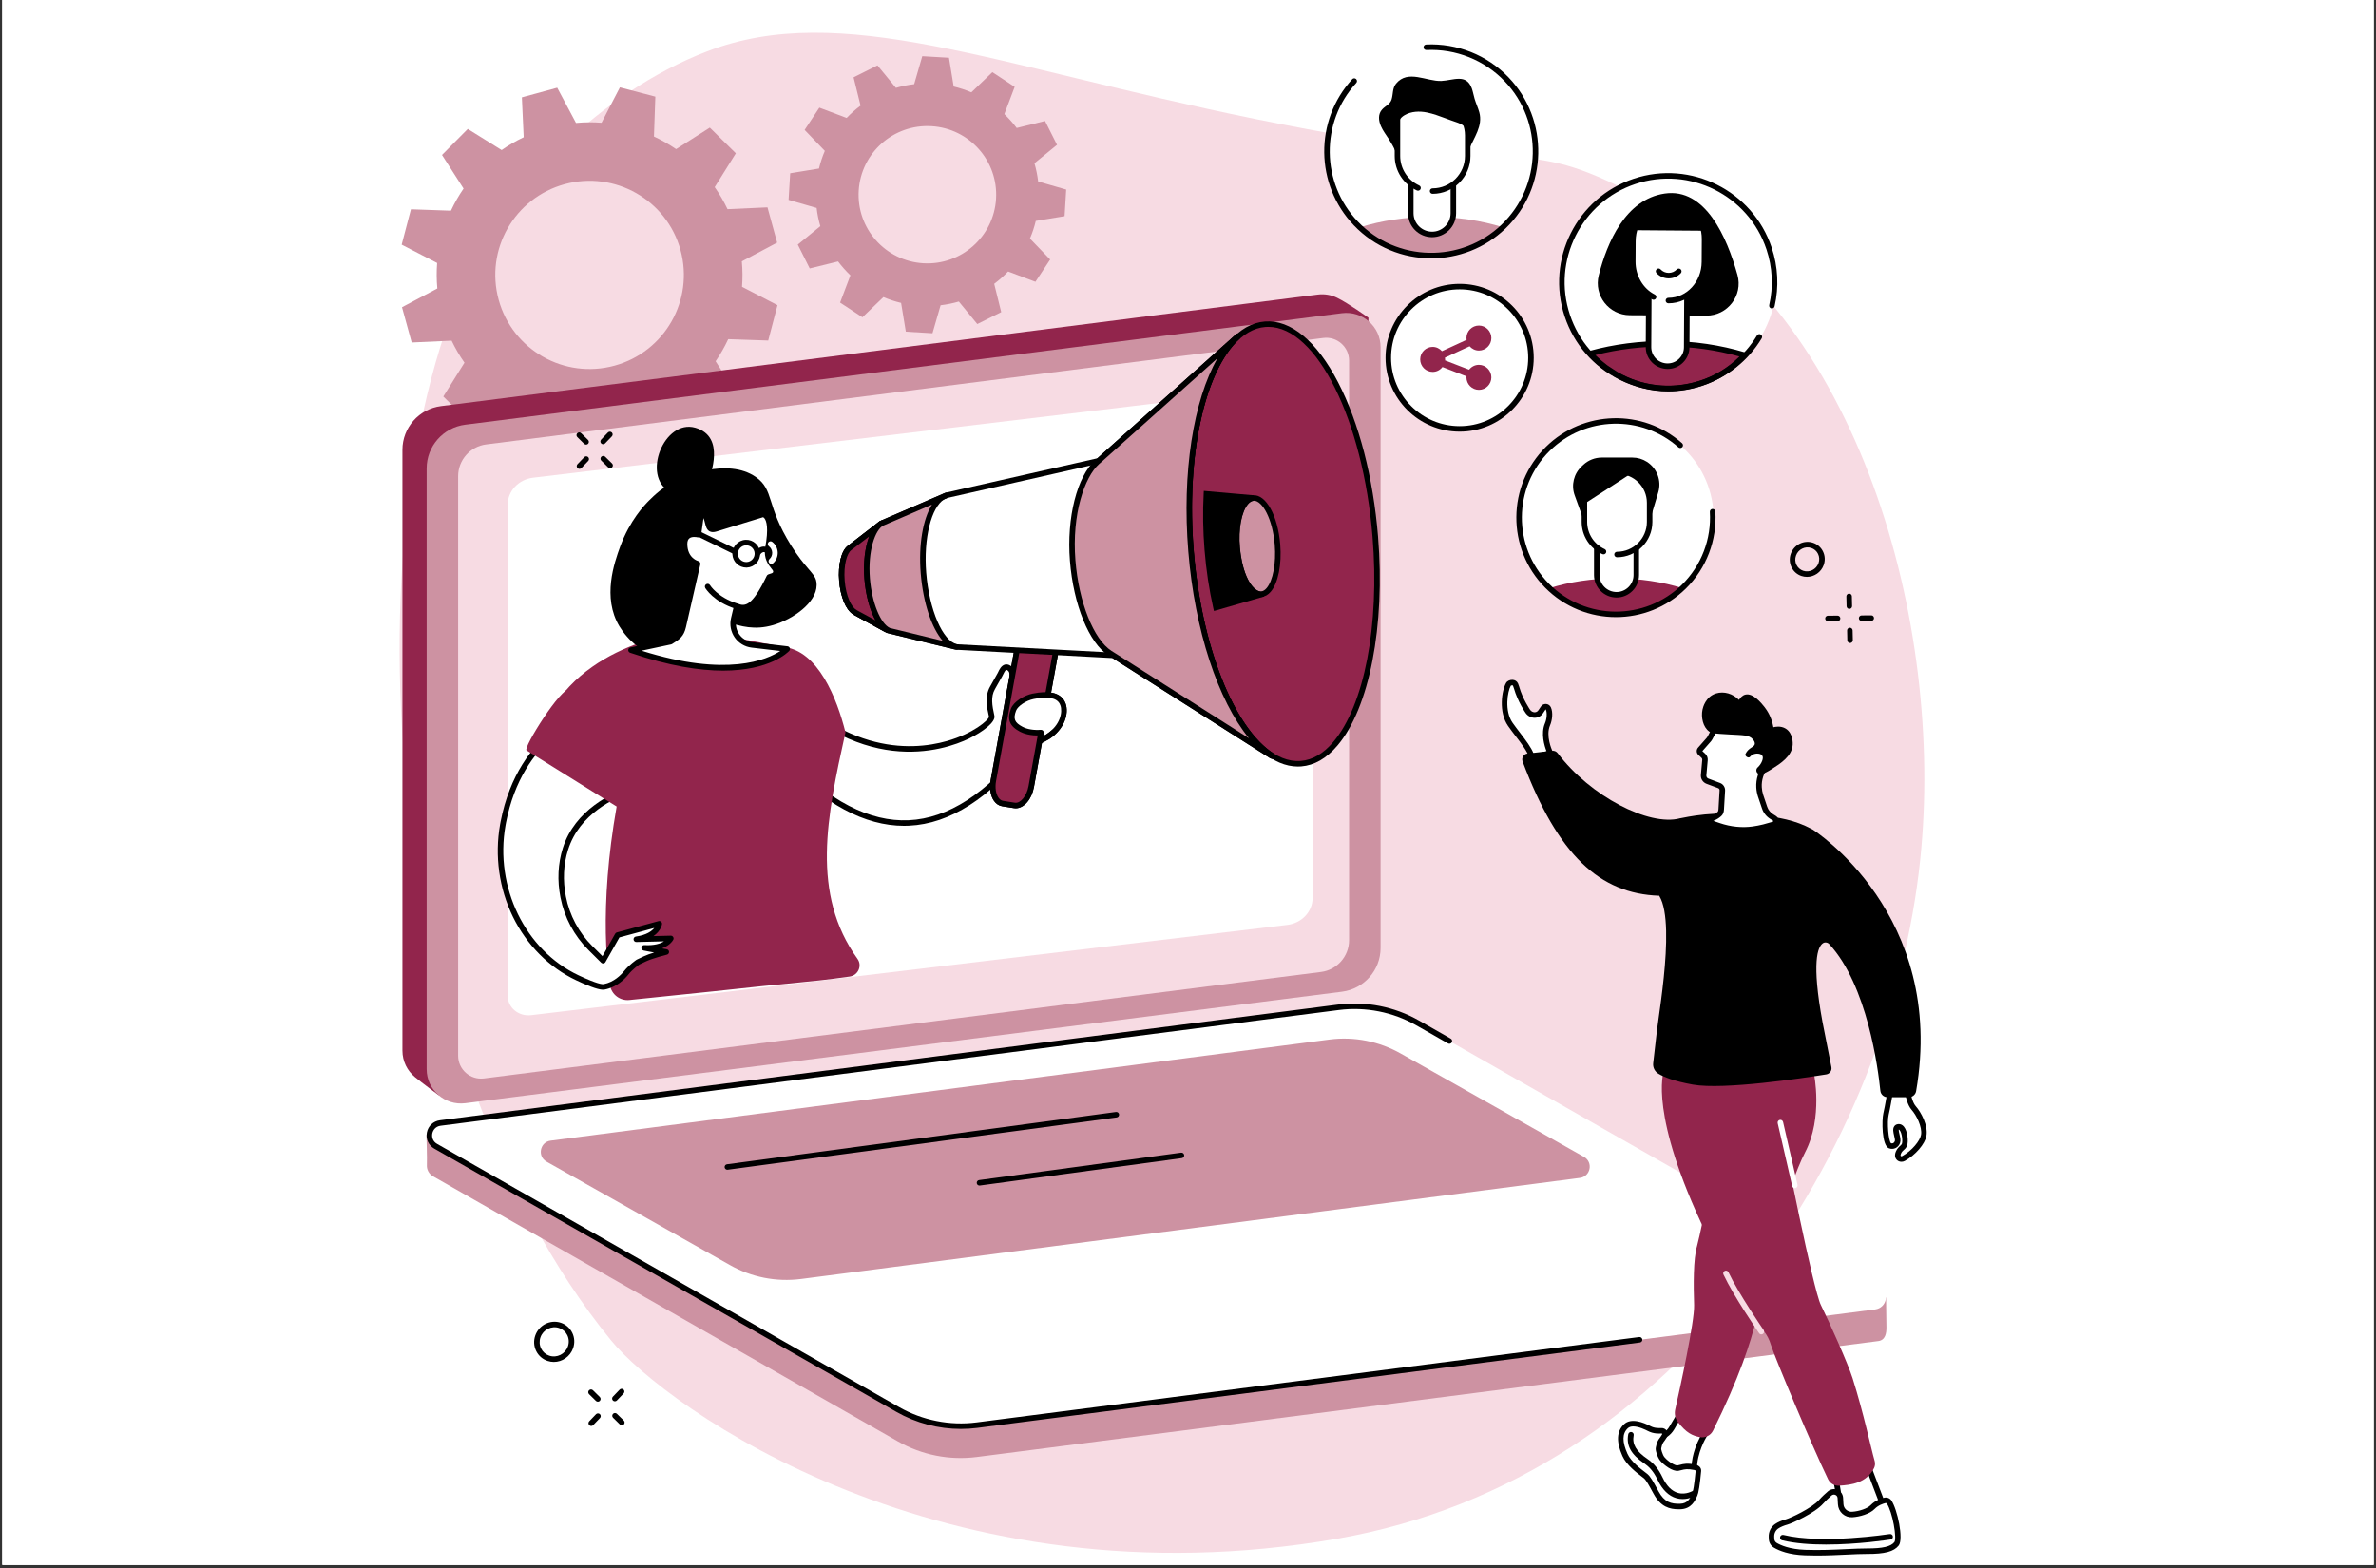 <svg xmlns="http://www.w3.org/2000/svg" xmlns:xlink="http://www.w3.org/1999/xlink" width="500" zoomAndPan="magnify" viewBox="0 0 375 247.5" height="330" preserveAspectRatio="xMidYMid meet" version="1.0"><rect x="0" y="0" width="375" height="247.5" fill="#333333" stroke="none"/><defs><clipPath id="0255a31543"><path d="M 0.379 0 L 374.621 0 L 374.621 247 L 0.379 247 Z M 0.379 0 " clip-rule="nonzero"/></clipPath></defs><g clip-path="url(#0255a31543)"><path fill="#ffffff" d="M 0.379 0 L 374.621 0 L 374.621 254.484 L 0.379 254.484 Z M 0.379 0 " fill-opacity="1" fill-rule="nonzero"/><path fill="#ffffff" d="M 0.379 0 L 374.621 0 L 374.621 247 L 0.379 247 Z M 0.379 0 " fill-opacity="1" fill-rule="nonzero"/><path fill="#ffffff" d="M 0.379 0 L 374.621 0 L 374.621 247 L 0.379 247 Z M 0.379 0 " fill-opacity="1" fill-rule="nonzero"/></g><path fill="#f7dbe3" d="M 111.625 8.098 C 94.355 14.719 80.645 29.918 75.344 40.188 C 54.445 80.66 59.453 166.156 96.398 211.52 C 105.043 222.133 148.883 253.73 211.066 242.875 C 266.035 233.281 298.391 180.523 303.066 135.672 C 306.934 98.516 293.566 49.652 260.266 31.859 C 239.324 20.668 245.668 28.488 198.062 18.773 C 156.863 10.367 132.746 -0.004 111.625 8.098 " fill-opacity="1" fill-rule="nonzero"/><path fill="#cd92a2" d="M 96.98 57.719 C 89.055 59.887 80.871 55.23 78.703 47.316 C 76.531 39.406 81.195 31.234 89.125 29.066 C 97.051 26.902 105.234 31.559 107.402 39.469 C 109.574 47.383 104.91 55.555 96.98 57.719 Z M 122.656 38.293 L 121.129 32.73 L 114.824 33.016 C 114.238 31.789 113.562 30.625 112.797 29.539 L 116.137 24.199 L 112.027 20.145 L 106.707 23.539 C 105.598 22.781 104.43 22.117 103.211 21.551 L 103.43 15.254 L 97.84 13.789 L 94.938 19.375 C 93.609 19.273 92.266 19.285 90.91 19.406 L 87.945 13.844 L 82.367 15.367 L 82.656 21.664 C 81.426 22.246 80.266 22.922 79.176 23.684 L 73.828 20.352 L 69.762 24.457 L 73.164 29.766 C 72.406 30.871 71.738 32.035 71.172 33.254 L 64.859 33.035 L 63.395 38.617 L 68.992 41.512 C 68.891 42.84 68.898 44.18 69.023 45.535 L 63.449 48.492 L 64.977 54.059 L 71.281 53.773 C 71.867 55 72.543 56.16 73.309 57.246 L 69.969 62.586 L 74.078 66.645 L 79.398 63.25 C 80.508 64.008 81.676 64.672 82.895 65.238 L 82.676 71.535 L 88.266 73 L 91.168 67.41 C 92.496 67.516 93.84 67.504 95.195 67.379 L 98.164 72.945 L 103.738 71.422 L 103.449 65.125 C 104.68 64.539 105.844 63.867 106.93 63.102 L 112.281 66.434 L 116.344 62.332 L 112.941 57.023 C 113.699 55.918 114.367 54.75 114.934 53.535 L 121.246 53.75 L 122.711 48.172 L 117.113 45.273 C 117.215 43.949 117.207 42.605 117.082 41.254 L 122.656 38.293 " fill-opacity="1" fill-rule="nonzero"/><path fill="#cd92a2" d="M 145.723 41.555 C 139.734 41.199 135.172 36.07 135.527 30.094 C 135.887 24.121 141.027 19.562 147.016 19.918 C 153 20.27 157.562 25.402 157.207 31.375 C 156.852 37.352 151.707 41.91 145.723 41.555 Z M 168.023 34.125 L 168.277 29.922 L 163.852 28.645 C 163.734 27.664 163.539 26.703 163.266 25.77 L 166.828 22.859 L 164.938 19.098 L 160.465 20.203 C 159.875 19.418 159.227 18.688 158.516 18.012 L 160.145 13.711 L 156.625 11.391 L 153.309 14.574 C 152.414 14.195 151.48 13.887 150.516 13.656 L 149.773 9.117 L 145.562 8.871 L 144.281 13.289 C 143.297 13.402 142.332 13.598 141.402 13.871 L 138.488 10.32 L 134.715 12.207 L 135.82 16.672 C 135.035 17.258 134.301 17.91 133.625 18.617 L 129.316 16.992 L 126.992 20.508 L 130.18 23.816 C 129.797 24.707 129.488 25.641 129.258 26.602 L 124.711 27.348 L 124.461 31.547 L 128.887 32.824 C 129 33.809 129.195 34.77 129.473 35.699 L 125.91 38.609 L 127.797 42.371 L 132.27 41.27 C 132.859 42.051 133.512 42.785 134.219 43.461 L 132.59 47.762 L 136.113 50.078 L 139.43 46.895 C 140.32 47.277 141.254 47.582 142.219 47.816 L 142.965 52.352 L 147.172 52.602 L 148.453 48.184 C 149.438 48.066 150.402 47.871 151.332 47.598 L 154.246 51.148 L 158.02 49.266 L 156.914 44.801 C 157.699 44.215 158.434 43.562 159.109 42.855 L 163.422 44.48 L 165.746 40.965 L 162.555 37.656 C 162.938 36.762 163.246 35.832 163.477 34.871 L 168.023 34.125 " fill-opacity="1" fill-rule="nonzero"/><path fill="#92254c" d="M 69.211 172.852 L 207.98 153.602 C 211.461 153.156 214.074 150.199 214.074 146.695 L 215.977 50.145 C 215.977 50.145 212.812 47.871 211.023 47 C 210.109 46.555 209.059 46.359 207.965 46.5 L 69.613 64.102 C 66.129 64.543 63.516 67.5 63.516 71.004 L 63.516 165.836 C 63.516 167.531 64.293 169.027 65.496 170.016 C 66.605 170.922 69.211 172.852 69.211 172.852 " fill-opacity="1" fill-rule="nonzero"/><path fill="#cd92a2" d="M 73.445 174.133 L 211.801 156.535 C 215.285 156.09 217.895 153.133 217.895 149.629 L 217.895 54.801 C 217.895 51.539 215.027 49.023 211.789 49.434 L 73.434 67.035 C 69.949 67.477 67.34 70.434 67.34 73.938 L 67.34 168.77 C 67.34 172.027 70.207 174.547 73.445 174.133 " fill-opacity="1" fill-rule="nonzero"/><path fill="#f7dbe3" d="M 76.387 170.227 L 208.496 153.418 C 211.027 153.098 212.926 150.945 212.926 148.398 L 212.926 56.926 C 212.926 54.75 211.012 53.066 208.848 53.344 L 76.742 70.148 C 74.207 70.469 72.309 72.621 72.309 75.168 L 72.309 166.641 C 72.309 168.816 74.223 170.5 76.387 170.227 " fill-opacity="1" fill-rule="nonzero"/><path fill="#ffffff" d="M 83.816 160.242 L 203.16 145.992 C 205.449 145.723 207.164 143.898 207.164 141.738 L 207.164 64.191 C 207.164 62.348 205.434 60.922 203.477 61.152 L 84.137 75.402 C 81.848 75.676 80.133 77.496 80.133 79.656 L 80.133 157.203 C 80.133 159.047 81.863 160.473 83.816 160.242 " fill-opacity="1" fill-rule="nonzero"/><path fill="#cd92a2" d="M 154.164 229.98 L 296.453 211.68 C 297.566 211.535 297.75 210.43 297.734 209.496 C 297.723 208.855 297.672 204.82 297.672 204.82 L 222.883 161.609 C 219.113 159.465 214.238 158.633 209.93 159.184 L 69.438 177.262 C 68.59 177.371 67.863 177.918 67.531 178.699 L 67.305 179.23 C 67.305 179.23 67.426 182.996 67.375 183.879 C 67.336 184.566 67.648 185.273 68.371 185.688 L 141.719 227.52 C 145.488 229.668 149.855 230.535 154.164 229.98 " fill-opacity="1" fill-rule="nonzero"/><path fill="#ffffff" d="M 154.16 224.957 L 295.941 206.688 C 297.824 206.445 298.32 203.953 296.672 203.016 L 223.719 161.453 C 219.949 159.305 215.582 158.441 211.273 158.992 L 69.492 177.262 C 67.613 177.5 67.117 179.992 68.766 180.93 L 141.719 222.492 C 145.488 224.641 149.855 225.504 154.16 224.957 " fill-opacity="1" fill-rule="nonzero"/><path fill="#000000" d="M 151.656 225.547 C 148.113 225.547 144.586 224.629 141.504 222.871 L 68.547 181.309 C 67.633 180.785 67.176 179.781 67.379 178.75 C 67.582 177.719 68.391 176.961 69.438 176.828 L 211.219 158.559 C 215.59 158 220.105 158.895 223.934 161.074 L 228.969 163.945 C 229.18 164.062 229.25 164.328 229.133 164.535 C 229.012 164.746 228.746 164.816 228.539 164.699 L 223.504 161.828 C 219.84 159.742 215.516 158.887 211.332 159.422 L 69.547 177.691 C 68.734 177.797 68.336 178.395 68.23 178.918 C 68.129 179.441 68.27 180.148 68.98 180.551 L 141.934 222.117 C 145.598 224.203 149.922 225.059 154.105 224.523 L 258.719 211.043 C 258.957 211.016 259.176 211.184 259.207 211.418 C 259.238 211.656 259.07 211.875 258.832 211.906 L 154.219 225.387 C 153.367 225.492 152.512 225.547 151.656 225.547 " fill-opacity="1" fill-rule="nonzero"/><path fill="#cd92a2" d="M 126.402 201.883 L 249.344 185.926 C 251.043 185.707 251.492 183.461 250.004 182.609 L 221.098 166.309 C 217.691 164.371 213.746 163.59 209.855 164.086 L 86.914 180.043 C 85.215 180.262 84.77 182.512 86.254 183.355 L 115.164 199.66 C 118.566 201.602 122.512 202.379 126.402 201.883 " fill-opacity="1" fill-rule="nonzero"/><path fill="#000000" d="M 114.797 184.637 C 114.582 184.637 114.398 184.48 114.367 184.262 C 114.336 184.023 114.504 183.805 114.742 183.773 L 176.129 175.52 C 176.367 175.488 176.586 175.652 176.621 175.891 C 176.652 176.129 176.484 176.348 176.246 176.379 L 114.855 184.633 C 114.836 184.637 114.816 184.637 114.797 184.637 " fill-opacity="1" fill-rule="nonzero"/><path fill="#000000" d="M 154.59 187.133 C 154.375 187.133 154.188 186.977 154.16 186.758 C 154.129 186.52 154.293 186.301 154.531 186.27 L 186.406 181.941 C 186.645 181.91 186.863 182.078 186.898 182.316 C 186.93 182.551 186.766 182.77 186.523 182.805 L 154.648 187.129 C 154.629 187.133 154.609 187.133 154.59 187.133 " fill-opacity="1" fill-rule="nonzero"/><path fill="#000000" d="M 284.594 90.094 C 285.582 90.426 286.664 89.883 287.016 88.887 C 287.188 88.398 287.156 87.879 286.934 87.426 C 286.719 86.98 286.34 86.652 285.875 86.496 C 284.891 86.164 283.805 86.707 283.457 87.703 C 283.285 88.191 283.312 88.707 283.535 89.164 C 283.75 89.605 284.129 89.938 284.594 90.094 Z M 285.184 91.059 C 284.898 91.059 284.605 91.012 284.32 90.918 C 283.629 90.688 283.074 90.199 282.754 89.547 C 282.43 88.879 282.387 88.125 282.637 87.414 C 283.141 85.973 284.719 85.191 286.148 85.672 C 286.84 85.902 287.398 86.391 287.715 87.043 C 288.043 87.711 288.086 88.465 287.836 89.172 C 287.43 90.328 286.34 91.059 285.184 91.059 " fill-opacity="1" fill-rule="nonzero"/><path fill="#000000" d="M 86.695 213.988 C 87.891 214.391 89.207 213.734 89.633 212.523 C 89.84 211.93 89.805 211.301 89.535 210.746 C 89.27 210.207 88.812 209.805 88.242 209.617 C 87.047 209.215 85.73 209.871 85.305 211.082 C 85.098 211.672 85.133 212.305 85.402 212.855 C 85.668 213.398 86.125 213.797 86.695 213.988 Z M 87.41 214.977 C 87.078 214.977 86.746 214.922 86.418 214.812 C 85.625 214.547 84.988 213.988 84.621 213.238 C 84.246 212.477 84.199 211.609 84.484 210.797 C 85.066 209.141 86.875 208.238 88.52 208.793 C 89.312 209.059 89.949 209.617 90.316 210.367 C 90.691 211.129 90.738 212 90.453 212.809 C 89.988 214.137 88.734 214.977 87.41 214.977 " fill-opacity="1" fill-rule="nonzero"/><path fill="#000000" d="M 97.043 221.191 C 96.934 221.191 96.828 221.148 96.742 221.07 C 96.57 220.902 96.562 220.629 96.73 220.457 L 97.797 219.348 C 97.965 219.172 98.238 219.168 98.41 219.332 C 98.586 219.5 98.59 219.773 98.426 219.945 L 97.359 221.059 C 97.273 221.145 97.156 221.191 97.043 221.191 " fill-opacity="1" fill-rule="nonzero"/><path fill="#000000" d="M 93.312 225.078 C 93.203 225.078 93.094 225.035 93.012 224.957 C 92.836 224.789 92.832 224.516 93 224.34 L 94.066 223.23 C 94.23 223.059 94.508 223.055 94.68 223.219 C 94.852 223.383 94.859 223.66 94.691 223.832 L 93.625 224.941 C 93.539 225.031 93.426 225.078 93.312 225.078 " fill-opacity="1" fill-rule="nonzero"/><path fill="#000000" d="M 94.359 221.25 C 94.25 221.25 94.137 221.207 94.055 221.125 L 92.973 220.062 C 92.801 219.895 92.797 219.621 92.965 219.449 C 93.133 219.277 93.41 219.273 93.582 219.441 L 94.664 220.508 C 94.836 220.676 94.836 220.949 94.668 221.121 C 94.582 221.207 94.473 221.25 94.359 221.25 " fill-opacity="1" fill-rule="nonzero"/><path fill="#000000" d="M 98.145 224.969 C 98.035 224.969 97.926 224.93 97.844 224.848 L 96.758 223.781 C 96.59 223.613 96.586 223.34 96.754 223.168 C 96.922 222.996 97.195 222.992 97.367 223.164 L 98.453 224.227 C 98.621 224.395 98.625 224.668 98.457 224.84 C 98.371 224.926 98.258 224.969 98.145 224.969 " fill-opacity="1" fill-rule="nonzero"/><path fill="#000000" d="M 95.191 70.117 C 95.082 70.117 94.973 70.078 94.891 70 C 94.719 69.832 94.711 69.559 94.879 69.383 L 95.945 68.273 C 96.109 68.102 96.387 68.094 96.559 68.262 C 96.73 68.426 96.738 68.703 96.57 68.875 L 95.504 69.984 C 95.418 70.074 95.305 70.117 95.191 70.117 " fill-opacity="1" fill-rule="nonzero"/><path fill="#000000" d="M 91.457 74.008 C 91.352 74.008 91.242 73.965 91.156 73.883 C 90.984 73.719 90.98 73.445 91.145 73.27 L 92.211 72.16 C 92.379 71.988 92.652 71.98 92.828 72.148 C 93 72.316 93.004 72.59 92.84 72.762 L 91.773 73.871 C 91.688 73.961 91.574 74.008 91.457 74.008 " fill-opacity="1" fill-rule="nonzero"/><path fill="#000000" d="M 92.504 70.18 C 92.395 70.18 92.285 70.137 92.199 70.055 L 91.117 68.992 C 90.945 68.824 90.945 68.551 91.113 68.379 C 91.281 68.207 91.555 68.203 91.727 68.375 L 92.809 69.438 C 92.98 69.605 92.984 69.879 92.816 70.051 C 92.73 70.137 92.617 70.18 92.504 70.18 " fill-opacity="1" fill-rule="nonzero"/><path fill="#000000" d="M 96.293 73.898 C 96.184 73.898 96.074 73.859 95.988 73.773 L 94.906 72.711 C 94.734 72.543 94.734 72.27 94.902 72.098 C 95.07 71.926 95.344 71.926 95.516 72.094 L 96.598 73.156 C 96.77 73.324 96.773 73.598 96.602 73.77 C 96.52 73.855 96.406 73.898 96.293 73.898 " fill-opacity="1" fill-rule="nonzero"/><path fill="#000000" d="M 291.879 96.113 C 291.641 96.113 291.449 95.922 291.445 95.684 L 291.41 94.148 C 291.406 93.91 291.598 93.711 291.836 93.703 C 291.84 93.703 291.844 93.703 291.844 93.703 C 292.082 93.703 292.273 93.895 292.277 94.129 L 292.312 95.668 C 292.316 95.91 292.129 96.105 291.887 96.113 C 291.883 96.113 291.883 96.113 291.879 96.113 " fill-opacity="1" fill-rule="nonzero"/><path fill="#000000" d="M 291.992 101.492 C 291.758 101.492 291.562 101.301 291.559 101.066 L 291.527 99.527 C 291.52 99.289 291.711 99.09 291.953 99.086 C 291.953 99.086 291.957 99.086 291.961 99.086 C 292.195 99.086 292.391 99.273 292.395 99.512 L 292.43 101.047 C 292.434 101.289 292.242 101.488 292 101.492 C 292 101.492 291.996 101.492 291.992 101.492 " fill-opacity="1" fill-rule="nonzero"/><path fill="#000000" d="M 288.504 98.059 C 288.262 98.059 288.07 97.867 288.066 97.629 C 288.066 97.387 288.258 97.191 288.5 97.191 L 290.016 97.18 C 290.02 97.18 290.02 97.18 290.02 97.18 C 290.258 97.18 290.453 97.371 290.457 97.609 C 290.457 97.852 290.266 98.047 290.023 98.047 L 288.504 98.059 " fill-opacity="1" fill-rule="nonzero"/><path fill="#000000" d="M 293.816 98.016 C 293.578 98.016 293.387 97.824 293.383 97.586 C 293.379 97.348 293.574 97.148 293.812 97.148 L 295.332 97.137 C 295.574 97.121 295.77 97.328 295.77 97.566 C 295.773 97.809 295.578 98.004 295.34 98.004 L 293.82 98.016 C 293.82 98.016 293.816 98.016 293.816 98.016 " fill-opacity="1" fill-rule="nonzero"/><path fill="#ffffff" d="M 156.523 113.082 C 156.168 111.496 155.859 109.941 156.652 108.562 L 157.828 106.48 C 158.016 106.156 158.422 104.855 159.281 105.461 C 159.926 105.922 159.977 106.668 159.273 109.594 C 158.918 111.062 159.207 111.926 159.91 112.875 C 159.957 112.66 160.035 112.414 160.152 112.16 C 160.688 110.996 161.77 110.172 163.027 109.914 C 164.594 109.59 167.109 109.332 167.777 111.203 C 168.242 112.504 167.699 114.793 165.355 116.293 C 164.805 116.645 161.984 117.988 161.984 117.988 C 153.344 129.004 140.52 137.301 123.957 119.832 L 119.887 104.684 C 138.445 127.547 156.93 114.91 156.523 113.082 " fill-opacity="1" fill-rule="nonzero"/><path fill="#000000" d="M 156.094 113.141 Z M 156.098 113.18 Z M 124.348 119.613 C 130.848 126.438 137.27 129.754 143.434 129.465 C 149.633 129.176 155.758 125.223 161.641 117.723 C 161.684 117.668 161.738 117.625 161.797 117.598 C 162.574 117.227 164.688 116.203 165.121 115.926 C 167.422 114.457 167.723 112.34 167.367 111.348 C 166.949 110.184 165.52 109.844 163.117 110.34 C 161.973 110.574 161.016 111.32 160.547 112.34 C 160.449 112.555 160.375 112.77 160.336 112.965 C 160.301 113.133 160.168 113.266 160 113.301 C 159.836 113.336 159.66 113.27 159.559 113.133 C 158.84 112.16 158.445 111.172 158.848 109.492 C 159.52 106.711 159.445 106.109 159.027 105.816 C 158.977 105.781 158.887 105.723 158.828 105.738 C 158.641 105.789 158.418 106.258 158.324 106.457 C 158.277 106.559 158.234 106.641 158.203 106.699 L 157.031 108.777 C 156.348 109.965 156.578 111.328 156.945 112.988 C 157.164 113.969 155.102 115.531 152.953 116.57 C 149.023 118.465 135.363 123.18 120.816 106.465 Z M 142.691 130.352 C 136.48 130.352 130.074 126.918 123.641 120.129 C 123.594 120.078 123.555 120.016 123.539 119.945 L 119.469 104.797 C 119.414 104.602 119.508 104.391 119.691 104.301 C 119.871 104.207 120.094 104.254 120.227 104.41 C 132.203 119.164 143.68 118.609 149.457 116.965 C 153.609 115.785 155.988 113.691 156.094 113.152 C 155.77 111.703 155.375 109.91 156.277 108.348 L 157.449 106.266 C 157.477 106.219 157.504 106.16 157.539 106.09 C 157.719 105.703 158.023 105.051 158.605 104.898 C 158.816 104.844 159.148 104.836 159.531 105.105 C 160.457 105.762 160.383 106.828 159.695 109.695 C 159.465 110.656 159.531 111.293 159.805 111.879 C 160.402 110.66 161.566 109.77 162.941 109.488 C 166.547 108.742 167.781 109.93 168.184 111.055 C 168.742 112.613 168.02 115.105 165.59 116.66 C 165.074 116.988 162.766 118.098 162.266 118.336 C 156.238 125.992 149.914 130.031 143.477 130.332 C 143.215 130.344 142.953 130.352 142.691 130.352 " fill-opacity="1" fill-rule="nonzero"/><path fill="#92254c" d="M 161.289 98.355 L 156.777 123.207 C 156.449 125.031 157.102 126.652 158.234 126.832 L 160.105 127.129 C 161.242 127.312 162.43 125.98 162.762 124.164 L 167.27 99.309 L 161.289 98.355 " fill-opacity="1" fill-rule="nonzero"/><path fill="#000000" d="M 161.641 98.852 L 157.207 123.285 C 157.02 124.309 157.172 125.312 157.598 125.914 C 157.797 126.195 158.035 126.359 158.305 126.406 L 160.172 126.703 C 161.062 126.844 162.047 125.645 162.332 124.086 L 166.762 99.668 Z M 160.316 127.582 C 160.223 127.582 160.129 127.574 160.035 127.559 L 158.168 127.262 C 157.668 127.184 157.223 126.891 156.887 126.418 C 156.324 125.621 156.121 124.391 156.352 123.133 L 160.859 98.277 C 160.902 98.047 161.125 97.891 161.355 97.926 L 167.34 98.879 C 167.453 98.898 167.555 98.961 167.625 99.059 C 167.691 99.152 167.719 99.27 167.695 99.387 L 163.188 124.238 C 162.836 126.184 161.605 127.582 160.316 127.582 " fill-opacity="1" fill-rule="nonzero"/><path fill="#92254c" d="M 166.871 101.508 L 162.762 124.164 C 162.43 125.98 161.242 127.312 160.105 127.129 L 158.234 126.832 C 157.102 126.652 156.449 125.031 156.777 123.207 L 161 99.922 L 166.871 101.508 " fill-opacity="1" fill-rule="nonzero"/><path fill="#000000" d="M 161.344 100.465 L 157.207 123.285 C 157.02 124.309 157.172 125.312 157.598 125.914 C 157.797 126.195 158.035 126.359 158.305 126.406 L 160.172 126.703 C 161.062 126.844 162.047 125.645 162.332 124.086 L 166.371 101.824 Z M 160.316 127.582 C 160.223 127.582 160.129 127.574 160.035 127.559 L 158.168 127.262 C 157.668 127.184 157.223 126.891 156.887 126.418 C 156.324 125.621 156.121 124.391 156.352 123.133 L 160.57 99.844 C 160.594 99.723 160.664 99.617 160.766 99.555 C 160.867 99.488 160.992 99.469 161.113 99.5 L 166.984 101.09 C 167.203 101.148 167.34 101.363 167.297 101.586 L 163.188 124.238 C 162.836 126.184 161.605 127.582 160.316 127.582 " fill-opacity="1" fill-rule="nonzero"/><path fill="#ffffff" d="M 161.195 115.109 C 162.016 115.543 163.438 115.895 165.281 115.5 C 167.219 115.082 168.242 112.504 167.777 111.203 C 167.109 109.34 164.617 109.59 163.051 109.906 C 161.781 110.168 160.305 111.102 159.957 112.027 C 159.422 113.445 159.66 114.305 161.195 115.109 " fill-opacity="1" fill-rule="nonzero"/><path fill="#000000" d="M 164.078 117.43 C 163.922 117.43 163.773 117.348 163.695 117.203 C 163.582 116.988 163.66 116.727 163.875 116.613 C 164.91 116.059 165.117 115.93 165.117 115.926 C 167.422 114.449 167.719 112.332 167.367 111.348 C 167.348 111.293 167.281 111.148 167.242 111.066 C 166.727 110.137 165.344 109.883 163.137 110.336 C 161.938 110.578 160.641 111.441 160.363 112.18 C 159.883 113.461 160.125 114.055 161.398 114.727 C 162.125 115.109 163.199 115.285 164.273 115.199 C 164.516 115.184 164.723 115.359 164.742 115.602 C 164.762 115.84 164.582 116.047 164.344 116.066 C 162.566 116.207 161.41 115.715 160.992 115.496 C 159.332 114.617 158.914 113.57 159.551 111.875 C 159.977 110.742 161.652 109.75 162.965 109.484 C 165.586 108.945 167.285 109.348 168.012 110.668 C 168.039 110.727 168.145 110.938 168.184 111.055 C 168.738 112.605 168.02 115.094 165.59 116.656 C 165.48 116.727 165.082 116.953 164.281 117.379 C 164.219 117.414 164.148 117.43 164.078 117.43 " fill-opacity="1" fill-rule="nonzero"/><path fill="#92254c" d="M 86.938 112.289 C 93.793 100.414 110.016 99.504 110.016 99.504 L 123.625 102.125 C 129.098 102.645 132.113 110.266 133.438 115.602 C 130.465 128.984 127.965 141.078 135.332 151.344 C 136.113 152.43 135.438 153.953 134.113 154.141 C 129.859 154.73 130.309 154.672 120.191 155.664 C 108.012 156.984 106.113 157.117 99.336 157.844 C 97.859 158 96.516 156.98 96.277 155.516 C 95.18 148.801 94.941 135.234 99.32 118.102 L 86.938 112.289 " fill-opacity="1" fill-rule="nonzero"/><path fill="#ffffff" d="M 105.875 148.125 L 100.422 148.258 C 103.801 147.777 104.055 145.812 104.055 145.812 L 97.473 147.594 L 95.184 151.637 L 93.184 149.645 C 91.035 147.504 89.496 144.699 88.887 141.586 C 88.418 139.184 88.434 136.578 89.246 134 C 91.078 128.168 96.68 125.598 99.328 124.684 C 100.191 124.387 100.871 123.492 100.754 122.512 C 99.719 113.715 93.465 112.246 93.465 112.246 C 93.465 112.246 82.27 115.09 79.438 129.773 C 79.41 129.93 79.379 130.082 79.355 130.234 C 77.574 140.277 82.543 150.293 91.121 154.336 C 92.922 155.184 94.695 155.891 95.371 155.762 C 96.953 155.457 98.125 154.441 98.859 153.523 C 99.59 152.609 100.703 151.855 100.703 151.855 C 100.703 151.855 100.703 151.855 101.797 151.336 C 102.895 150.82 105.16 150.262 105.16 150.262 L 101.66 149.609 C 105.062 149.809 105.875 148.125 105.875 148.125 " fill-opacity="1" fill-rule="nonzero"/><path fill="#000000" d="M 93.465 112.699 C 92.332 113.039 82.465 116.391 79.863 129.859 C 79.836 130.008 79.809 130.16 79.781 130.309 C 78.059 140.039 82.902 149.98 91.305 153.941 C 94.242 155.328 95.07 155.379 95.289 155.336 C 96.898 155.027 98.004 153.898 98.52 153.254 C 99.281 152.297 100.41 151.527 100.457 151.492 C 100.477 151.48 100.496 151.469 100.516 151.461 L 101.613 150.945 C 102.051 150.738 102.66 150.527 103.242 150.348 L 101.582 150.035 C 101.355 149.996 101.199 149.785 101.23 149.559 C 101.258 149.328 101.457 149.168 101.688 149.176 C 103.281 149.27 104.246 148.934 104.801 148.586 L 100.434 148.691 C 100.211 148.707 100.008 148.523 99.992 148.293 C 99.973 148.062 100.133 147.859 100.363 147.828 C 102.043 147.59 102.863 146.977 103.262 146.477 L 97.762 147.965 L 95.562 151.848 C 95.496 151.969 95.379 152.047 95.242 152.066 C 95.109 152.086 94.973 152.039 94.879 151.945 L 92.879 149.953 C 90.609 147.691 89.082 144.828 88.461 141.668 C 87.93 138.961 88.055 136.34 88.828 133.871 C 90.746 127.77 96.711 125.125 99.188 124.273 C 99.812 124.059 100.422 123.387 100.324 122.562 C 99.406 114.777 94.258 112.934 93.465 112.699 Z M 95.188 156.215 C 94.645 156.215 93.555 155.965 90.934 154.727 C 86.688 152.727 83.145 149.172 80.965 144.727 C 78.773 140.266 78.051 135.09 78.926 130.156 C 78.953 130.004 78.98 129.848 79.012 129.695 C 81.863 114.91 93.242 111.855 93.359 111.828 C 93.426 111.809 93.496 111.809 93.562 111.824 C 93.629 111.84 100.125 113.465 101.188 122.461 C 101.32 123.578 100.582 124.711 99.473 125.094 C 97.121 125.906 91.457 128.41 89.66 134.129 C 88.926 136.457 88.812 138.938 89.312 141.504 C 89.898 144.488 91.344 147.199 93.492 149.336 L 95.086 150.926 L 97.094 147.379 C 97.152 147.277 97.246 147.203 97.359 147.176 L 103.941 145.395 C 104.082 145.355 104.23 145.391 104.34 145.484 C 104.449 145.578 104.504 145.727 104.484 145.867 C 104.477 145.93 104.328 146.941 103.129 147.758 L 105.863 147.691 C 106.02 147.684 106.156 147.762 106.238 147.891 C 106.32 148.016 106.332 148.176 106.266 148.312 C 106.238 148.367 105.82 149.199 104.484 149.695 L 105.238 149.836 C 105.441 149.875 105.59 150.047 105.594 150.25 C 105.602 150.457 105.461 150.637 105.262 150.684 C 105.242 150.691 103.027 151.238 101.984 151.73 L 100.922 152.23 C 100.754 152.348 99.816 153.02 99.199 153.797 C 98.609 154.535 97.34 155.824 95.453 156.188 C 95.383 156.203 95.297 156.215 95.188 156.215 " fill-opacity="1" fill-rule="nonzero"/><path fill="#92254c" d="M 99.609 128.73 L 83.109 118.449 C 82.477 118.113 88.695 108.199 89.906 108.863 C 90.219 109.035 96.996 110.449 96.996 110.449 L 105 116.328 L 99.609 128.73 " fill-opacity="1" fill-rule="nonzero"/><path fill="#ffffff" d="M 173.395 72.738 L 149.395 78.176 L 139.07 82.625 L 134.152 86.438 L 134.121 86.469 C 133.203 87.102 132.684 89.227 132.883 91.691 C 133.082 94.129 133.949 96.125 134.941 96.633 L 134.906 96.637 L 140.094 99.492 L 150.93 102.125 L 175.727 103.445 L 200.605 119.254 L 200.793 119.34 C 194.555 115.281 189.242 102.484 187.98 86.992 C 186.719 71.52 189.883 58.078 195.371 53.094 L 195.367 53.086 L 173.676 72.488 L 173.395 72.738 " fill-opacity="1" fill-rule="nonzero"/><path fill="#92254c" d="M 217.062 84.73 C 218.625 103.887 213.375 119.918 205.332 120.543 C 197.293 121.168 189.504 106.148 187.945 86.992 C 186.383 67.836 191.637 51.801 199.676 51.18 C 207.719 50.555 215.504 65.574 217.062 84.73 " fill-opacity="1" fill-rule="nonzero"/><path fill="#000000" d="M 200.172 51.594 C 200.016 51.594 199.863 51.602 199.711 51.613 C 197.879 51.754 196.16 52.754 194.598 54.582 C 189.688 60.344 187.242 73.047 188.375 86.957 C 189.918 105.844 197.504 120.723 205.297 120.109 C 207.129 119.969 208.848 118.969 210.406 117.141 C 215.32 111.383 217.766 98.676 216.629 84.766 C 215.121 66.254 207.797 51.594 200.172 51.594 Z M 204.844 120.996 C 200.941 120.996 197.047 117.609 193.824 111.387 C 190.512 104.996 188.27 96.348 187.512 87.027 C 186.359 72.902 188.883 59.945 193.938 54.02 C 195.652 52.008 197.574 50.906 199.645 50.746 C 203.711 50.434 207.816 53.836 211.188 60.34 C 214.496 66.727 216.738 75.375 217.496 84.695 C 218.648 98.82 216.125 111.777 211.07 117.703 C 209.355 119.715 207.434 120.816 205.363 120.977 C 205.191 120.988 205.02 120.996 204.844 120.996 " fill-opacity="1" fill-rule="nonzero"/><path fill="#cd92a2" d="M 201.625 85.953 C 201.965 90.145 200.816 93.656 199.059 93.793 C 197.297 93.93 195.594 90.641 195.25 86.449 C 194.91 82.254 196.059 78.746 197.816 78.609 C 199.578 78.473 201.281 81.762 201.625 85.953 " fill-opacity="1" fill-rule="nonzero"/><path fill="#000000" d="M 197.922 79.039 C 197.898 79.039 197.875 79.039 197.852 79.043 C 197.547 79.066 197.246 79.246 196.969 79.574 C 195.961 80.75 195.449 83.5 195.684 86.41 C 196.023 90.559 197.66 93.363 198.953 93.363 C 198.977 93.363 199 93.359 199.023 93.359 C 199.328 93.336 199.629 93.156 199.91 92.828 C 200.914 91.652 201.426 88.902 201.191 85.988 C 200.852 81.844 199.215 79.039 197.922 79.039 Z M 198.953 94.23 C 196.98 94.23 195.18 90.883 194.82 86.484 C 194.559 83.305 195.145 80.371 196.305 79.008 C 196.742 78.5 197.238 78.219 197.785 78.176 C 199.816 78.016 201.688 81.418 202.055 85.918 C 202.316 89.098 201.734 92.031 200.57 93.391 C 200.133 93.902 199.637 94.184 199.09 94.227 C 199.047 94.23 199 94.23 198.953 94.23 " fill-opacity="1" fill-rule="nonzero"/><path fill="#000000" d="M 150.996 101.695 L 175.75 103.012 C 175.824 103.016 175.898 103.039 175.961 103.078 L 197.125 116.527 C 192.242 110.582 188.562 99.527 187.547 87.027 C 186.531 74.613 188.348 63.188 192.152 56.547 L 173.684 73.059 C 173.629 73.109 173.562 73.145 173.492 73.16 L 149.531 78.594 L 139.293 83.004 L 134.406 86.793 C 134.395 86.805 134.379 86.816 134.367 86.828 C 133.703 87.281 133.113 89.129 133.316 91.656 C 133.52 94.133 134.406 95.871 135.141 96.246 C 135.188 96.27 135.227 96.301 135.258 96.336 L 140.25 99.086 Z M 200.793 119.773 C 200.734 119.773 200.672 119.762 200.613 119.738 L 200.426 119.652 C 200.406 119.641 200.391 119.633 200.371 119.621 L 175.59 103.875 L 150.906 102.559 C 150.883 102.559 150.855 102.555 150.828 102.547 L 139.988 99.914 C 139.953 99.906 139.914 99.895 139.883 99.875 L 134.695 97.016 C 134.652 96.992 134.613 96.961 134.578 96.926 C 133.496 96.219 132.648 94.176 132.449 91.727 C 132.238 89.121 132.801 86.879 133.848 86.129 L 133.867 86.113 C 133.871 86.105 133.879 86.102 133.887 86.094 L 138.805 82.281 C 138.832 82.262 138.867 82.242 138.898 82.227 L 149.223 77.777 C 149.25 77.77 149.273 77.758 149.301 77.754 L 173.188 72.34 L 195.078 52.766 C 195.254 52.605 195.527 52.621 195.688 52.793 C 195.766 52.879 195.809 52.996 195.805 53.109 C 195.797 53.227 195.75 53.336 195.664 53.414 C 190.102 58.465 187.188 71.945 188.41 86.957 C 189.637 101.992 194.707 114.859 201.027 118.977 C 201.219 119.102 201.285 119.352 201.176 119.547 C 201.098 119.691 200.945 119.773 200.793 119.773 " fill-opacity="1" fill-rule="nonzero"/><path fill="#cd92a2" d="M 173.461 72.68 L 195.367 53.086 L 195.371 53.094 C 189.883 58.078 186.719 71.52 187.98 86.992 C 189.242 102.484 194.555 115.281 200.793 119.34 L 200.605 119.254 L 175.77 103.473 L 175.195 103.109 C 172.312 101.258 169.855 95.473 169.297 88.465 C 168.727 81.273 170.664 75.152 173.188 72.914 L 173.461 72.68 " fill-opacity="1" fill-rule="nonzero"/><path fill="#000000" d="M 173.461 72.68 Z M 192.152 56.547 L 173.75 73 C 173.75 73.004 173.746 73.004 173.746 73.004 L 173.473 73.242 C 171.176 75.273 169.152 81.148 169.73 88.43 C 170.254 95.039 172.598 100.926 175.43 102.742 L 176.004 103.102 L 197.125 116.527 C 192.242 110.582 188.562 99.527 187.547 87.027 C 186.531 74.613 188.348 63.188 192.152 56.547 Z M 200.793 119.773 C 200.734 119.773 200.672 119.762 200.613 119.738 L 200.426 119.652 C 200.406 119.641 200.391 119.633 200.371 119.621 L 174.961 103.477 C 171.867 101.484 169.418 95.469 168.863 88.5 C 168.328 81.711 169.984 75.172 172.898 72.59 L 173.176 72.352 L 195.078 52.766 C 195.254 52.605 195.527 52.621 195.688 52.793 C 195.766 52.879 195.809 52.996 195.805 53.109 C 195.797 53.227 195.75 53.336 195.664 53.414 C 190.102 58.465 187.188 71.945 188.41 86.957 C 189.637 101.992 194.707 114.859 201.027 118.977 C 201.219 119.102 201.285 119.352 201.176 119.547 C 201.098 119.691 200.945 119.773 200.793 119.773 " fill-opacity="1" fill-rule="nonzero"/><path fill="#000000" d="M 139.812 99.773 C 139.742 99.773 139.668 99.758 139.602 99.719 L 134.695 97.016 C 134.652 96.992 134.613 96.961 134.578 96.922 C 133.496 96.219 132.648 94.172 132.449 91.727 C 132.238 89.121 132.801 86.879 133.848 86.129 L 133.867 86.113 C 133.871 86.105 133.879 86.102 133.887 86.094 L 138.805 82.285 C 138.996 82.137 139.266 82.172 139.414 82.359 C 139.562 82.551 139.527 82.824 139.336 82.969 L 134.406 86.793 C 134.395 86.805 134.379 86.816 134.367 86.828 C 133.703 87.281 133.113 89.129 133.316 91.656 C 133.52 94.133 134.406 95.871 135.141 96.246 C 135.188 96.27 135.227 96.301 135.258 96.336 L 140.023 98.961 C 140.23 99.074 140.309 99.34 140.191 99.551 C 140.113 99.695 139.965 99.773 139.812 99.773 " fill-opacity="1" fill-rule="nonzero"/><path fill="#92254c" d="M 140.152 99.484 C 138.531 98.668 137.188 95.324 136.863 91.348 C 136.52 87.137 137.602 83.379 139.234 82.562 L 134.156 86.438 L 134.121 86.469 C 133.203 87.102 132.684 89.227 132.883 91.691 C 133.082 94.129 133.949 96.125 134.941 96.633 L 134.906 96.637 L 140.152 99.484 " fill-opacity="1" fill-rule="nonzero"/><path fill="#000000" d="M 135.258 96.332 L 138.16 97.91 C 137.281 96.324 136.645 94.004 136.43 91.383 C 136.223 88.836 136.527 86.422 137.184 84.672 L 134.406 86.793 C 134.395 86.805 134.379 86.816 134.367 86.828 C 133.703 87.281 133.113 89.129 133.316 91.656 C 133.52 94.133 134.406 95.871 135.141 96.246 C 135.188 96.27 135.223 96.301 135.258 96.332 Z M 140.152 99.918 C 140.086 99.918 140.02 99.902 139.957 99.871 C 139.914 99.852 139.871 99.828 139.828 99.805 L 134.699 97.02 C 134.652 96.992 134.613 96.961 134.578 96.922 C 133.496 96.219 132.648 94.172 132.449 91.727 C 132.238 89.121 132.801 86.879 133.848 86.129 L 133.867 86.113 C 133.875 86.105 133.883 86.098 133.891 86.094 L 138.352 82.688 C 138.566 82.469 138.797 82.297 139.039 82.176 C 139.238 82.074 139.484 82.145 139.602 82.336 C 139.723 82.523 139.676 82.773 139.496 82.91 L 138.926 83.344 C 137.844 84.508 136.992 87.551 137.297 91.312 C 137.598 95.004 138.832 98.211 140.25 99.043 L 140.359 99.102 C 140.566 99.215 140.648 99.477 140.535 99.684 C 140.461 99.832 140.309 99.918 140.152 99.918 " fill-opacity="1" fill-rule="nonzero"/><path fill="#cd92a2" d="M 150.535 102.027 L 151.004 102.121 C 148.461 101.629 146.25 96.562 145.75 90.453 C 145.242 84.223 146.883 78.898 149.395 78.176 L 149.051 78.324 L 139.262 82.551 C 137.613 83.336 136.52 87.113 136.863 91.348 C 137.199 95.438 138.656 98.855 140.336 99.547 L 150.535 102.027 " fill-opacity="1" fill-rule="nonzero"/><path fill="#000000" d="M 140.473 99.133 L 148.797 101.16 C 147.047 99.141 145.699 95.18 145.316 90.488 C 144.949 85.969 145.672 81.934 147.09 79.645 L 139.434 82.949 C 138.137 83.566 136.941 86.945 137.297 91.312 C 137.609 95.129 138.973 98.48 140.473 99.133 Z M 151.004 102.559 C 150.977 102.559 150.945 102.555 150.918 102.551 C 150.906 102.547 150.895 102.543 150.883 102.543 L 150.449 102.457 C 150.445 102.453 150.438 102.453 150.434 102.449 L 140.234 99.969 C 140.211 99.965 140.191 99.957 140.172 99.949 C 138.316 99.184 136.781 95.664 136.43 91.383 C 136.074 87.012 137.211 83.047 139.074 82.156 L 148.66 78.02 C 148.859 77.91 149.062 77.82 149.277 77.762 C 149.496 77.695 149.73 77.816 149.805 78.031 C 149.883 78.246 149.777 78.484 149.57 78.574 L 149.031 78.809 C 146.996 80.023 145.742 84.98 146.184 90.418 C 146.66 96.277 148.797 101.215 151.055 101.691 L 151.09 101.699 C 151.32 101.746 151.473 101.973 151.43 102.207 C 151.387 102.414 151.207 102.559 151.004 102.559 " fill-opacity="1" fill-rule="nonzero"/><path fill="#000000" d="M 197.816 78.609 C 196.059 78.746 194.836 82.262 195.25 86.449 C 195.953 93.469 198.699 93.82 199.031 93.84 C 199.039 93.84 199.039 93.848 199.031 93.848 L 191.918 95.902 C 191.277 93.059 190.805 89.996 190.543 86.793 C 190.293 83.727 190.258 80.754 190.406 77.953 L 197.816 78.609 " fill-opacity="1" fill-rule="nonzero"/><path fill="#000000" d="M 190.816 78.426 C 190.695 81.129 190.746 83.93 190.977 86.758 C 191.219 89.711 191.645 92.602 192.242 95.355 L 197.715 93.777 C 196.652 93.027 195.285 91.156 194.82 86.492 C 194.512 83.387 195.074 80.465 196.262 79.051 C 196.301 79.004 196.34 78.961 196.379 78.918 Z M 191.594 96.445 L 191.492 95.996 C 190.836 93.066 190.367 89.984 190.113 86.828 C 189.867 83.805 189.816 80.812 189.973 77.93 L 189.996 77.48 L 197.859 78.176 L 197.852 79.043 C 197.531 79.066 197.223 79.258 196.926 79.609 C 195.902 80.832 195.402 83.566 195.684 86.406 C 196.359 93.191 198.945 93.398 199.055 93.406 L 199.43 93.426 L 199.504 94.164 L 191.594 96.445 " fill-opacity="1" fill-rule="nonzero"/><path fill="#000000" d="M 119.309 75.309 C 122.195 77.332 120.883 79.746 124.828 86.059 C 127.082 89.66 128.438 90.363 128.793 91.57 C 128.883 91.871 128.891 92.086 128.887 92.375 C 128.863 95.125 125.184 97.742 122.027 98.664 C 116.168 100.379 113.164 95.961 109.219 98.121 C 106.363 99.691 106.691 102.691 104.215 103.137 C 101.715 103.582 99.02 100.957 97.758 98.859 C 95.02 94.301 96.957 88.809 97.879 86.281 C 99.391 82.148 101.719 79.715 102.449 78.988 C 103.254 78.191 104.746 76.73 107.051 75.641 C 107.527 75.414 114.742 72.113 119.309 75.309 " fill-opacity="1" fill-rule="nonzero"/><path fill="#ffffff" d="M 105.836 101.285 C 106.98 100.582 107.531 100.207 107.836 98.902 L 110.109 88.992 C 110.109 88.992 108.051 88.496 108.047 85.859 C 108.043 83.816 110.227 84.398 110.227 84.398 L 110.742 80.695 C 112.156 81.746 111.27 83.996 112.957 83.477 L 120.395 81.191 C 120.395 81.191 122.211 81.113 121.188 86.57 C 120.898 88.445 122.09 89.332 122.383 89.879 C 122.586 90.266 122.398 90.742 121.98 90.887 L 121.406 91.082 C 119.172 95.715 117.922 96.344 116.266 95.688 L 115.797 97.684 C 115.34 99.637 116.688 101.559 118.684 101.789 L 124.242 102.445 C 124.242 102.445 118.234 108.98 99.59 102.621 L 105.836 101.285 " fill-opacity="1" fill-rule="nonzero"/><path fill="#000000" d="M 105.836 101.285 L 105.84 101.285 Z M 101.254 102.707 C 114.742 106.957 121.102 104.109 123.148 102.754 L 118.633 102.223 C 117.559 102.098 116.586 101.516 115.965 100.633 C 115.344 99.746 115.129 98.637 115.375 97.582 L 115.844 95.59 C 115.871 95.465 115.953 95.359 116.066 95.301 C 116.176 95.246 116.309 95.238 116.426 95.285 C 117.602 95.75 118.684 95.723 121.016 90.891 C 121.066 90.785 121.156 90.707 121.266 90.668 L 121.844 90.473 C 121.949 90.438 121.992 90.355 122.012 90.312 C 122.027 90.27 122.051 90.18 121.996 90.082 C 121.953 89.996 121.852 89.867 121.742 89.73 C 121.277 89.141 120.504 88.156 120.758 86.504 C 121.355 83.332 120.957 82.215 120.668 81.832 C 120.57 81.703 120.48 81.652 120.43 81.637 L 113.082 83.895 C 112.633 84.031 112.27 84.02 111.977 83.855 C 111.531 83.602 111.402 83.098 111.27 82.562 C 111.203 82.293 111.137 82.023 111.031 81.773 L 110.656 84.461 C 110.641 84.582 110.57 84.691 110.465 84.762 C 110.363 84.828 110.234 84.852 110.113 84.82 C 109.883 84.758 109.195 84.668 108.812 84.965 C 108.59 85.137 108.48 85.43 108.48 85.859 C 108.484 88.102 110.145 88.551 110.215 88.57 C 110.441 88.629 110.586 88.859 110.531 89.09 L 108.262 98.996 C 107.918 100.457 107.273 100.914 106.066 101.656 C 106.023 101.68 105.977 101.699 105.93 101.711 Z M 114.117 105.852 C 110.438 105.852 105.629 105.141 99.449 103.031 C 99.266 102.969 99.145 102.789 99.156 102.594 C 99.168 102.398 99.309 102.238 99.5 102.195 L 105.672 100.879 C 106.762 100.203 107.156 99.898 107.414 98.801 L 109.598 89.27 C 108.754 88.891 107.617 87.867 107.613 85.863 C 107.609 85.152 107.836 84.617 108.281 84.273 C 108.785 83.891 109.422 83.859 109.855 83.898 L 110.312 80.637 C 110.332 80.484 110.434 80.355 110.574 80.297 C 110.715 80.234 110.879 80.258 111 80.348 C 111.754 80.906 111.961 81.742 112.113 82.352 C 112.191 82.668 112.281 83.027 112.406 83.098 C 112.438 83.117 112.543 83.148 112.828 83.062 L 120.27 80.777 C 120.301 80.766 120.34 80.758 120.375 80.758 C 120.461 80.754 120.891 80.758 121.289 81.219 C 122.023 82.062 122.133 83.891 121.613 86.648 C 121.418 87.914 122 88.652 122.426 89.195 C 122.562 89.371 122.684 89.523 122.766 89.676 C 122.922 89.973 122.941 90.32 122.82 90.633 C 122.695 90.945 122.441 91.188 122.121 91.297 L 121.719 91.434 C 119.781 95.406 118.418 96.715 116.582 96.246 L 116.223 97.781 C 116.031 98.594 116.199 99.449 116.676 100.133 C 117.156 100.816 117.906 101.262 118.734 101.359 L 124.293 102.012 C 124.453 102.031 124.594 102.141 124.648 102.293 C 124.707 102.445 124.672 102.617 124.562 102.738 C 124.391 102.922 121.574 105.852 114.117 105.852 " fill-opacity="1" fill-rule="nonzero"/><path fill="#000000" d="M 116.266 96.121 C 116.223 96.121 116.18 96.117 116.141 96.102 C 112.66 95.039 111.363 92.898 111.309 92.809 C 111.188 92.602 111.258 92.336 111.465 92.211 C 111.672 92.09 111.938 92.16 112.059 92.363 C 112.07 92.383 113.258 94.312 116.395 95.273 C 116.621 95.344 116.754 95.586 116.68 95.816 C 116.625 96 116.453 96.121 116.266 96.121 " fill-opacity="1" fill-rule="nonzero"/><path fill="#000000" d="M 112.059 75.445 C 111.891 75.238 114.676 68.953 109.754 67.52 C 104.832 66.09 101.199 75.152 105.723 77.641 C 110.246 80.129 112.059 75.445 112.059 75.445 " fill-opacity="1" fill-rule="nonzero"/><path fill="#000000" d="M 117.781 86.074 C 117.762 86.074 117.742 86.074 117.723 86.078 C 116.996 86.109 116.43 86.727 116.461 87.453 C 116.477 87.805 116.629 88.133 116.887 88.371 C 117.148 88.609 117.484 88.73 117.84 88.719 C 118.191 88.703 118.516 88.551 118.754 88.289 C 118.996 88.031 119.117 87.691 119.102 87.34 C 119.086 86.988 118.934 86.66 118.676 86.422 C 118.43 86.199 118.113 86.074 117.781 86.074 Z M 117.777 89.586 C 117.23 89.586 116.707 89.383 116.301 89.012 C 115.867 88.613 115.617 88.074 115.59 87.488 C 115.539 86.285 116.48 85.262 117.688 85.207 C 118.273 85.184 118.832 85.387 119.262 85.781 C 119.695 86.18 119.945 86.719 119.969 87.301 C 119.996 87.887 119.793 88.445 119.395 88.875 C 119 89.309 118.461 89.559 117.875 89.586 C 117.844 89.586 117.812 89.586 117.777 89.586 " fill-opacity="1" fill-rule="nonzero"/><path fill="#ffffff" d="M 121.734 89.012 C 121.617 89.012 121.5 88.965 121.414 88.871 C 121.25 88.691 121.266 88.418 121.441 88.254 C 121.734 87.992 121.891 87.613 121.875 87.223 C 121.859 86.828 121.668 86.465 121.352 86.223 C 121.16 86.078 121.125 85.809 121.27 85.613 C 121.414 85.426 121.688 85.387 121.879 85.531 C 122.398 85.926 122.715 86.527 122.746 87.184 C 122.773 87.836 122.512 88.461 122.027 88.898 C 121.945 88.977 121.84 89.012 121.734 89.012 " fill-opacity="1" fill-rule="nonzero"/><path fill="#000000" d="M 115.992 87.5 C 115.926 87.5 115.863 87.488 115.801 87.457 L 109.836 84.539 C 109.617 84.434 109.531 84.176 109.637 83.961 C 109.742 83.746 110 83.656 110.219 83.762 L 116.184 86.676 C 116.398 86.781 116.488 87.043 116.383 87.258 C 116.309 87.41 116.152 87.5 115.992 87.5 " fill-opacity="1" fill-rule="nonzero"/><path fill="#000000" d="M 119.578 87.77 C 119.504 87.77 119.426 87.75 119.355 87.707 C 119.152 87.582 119.086 87.316 119.207 87.113 C 119.25 87.047 119.629 86.441 120.285 86.301 C 120.547 86.246 120.949 86.246 121.398 86.559 C 121.598 86.699 121.645 86.969 121.504 87.164 C 121.367 87.359 121.098 87.41 120.902 87.273 C 120.746 87.164 120.602 87.125 120.469 87.152 C 120.223 87.203 120.012 87.465 119.949 87.562 C 119.867 87.695 119.727 87.77 119.578 87.77 " fill-opacity="1" fill-rule="nonzero"/><path fill="#ffffff" d="M 219.113 56.469 C 219.113 50.266 224.156 45.238 230.371 45.238 C 236.59 45.238 241.629 50.266 241.629 56.469 C 241.629 62.672 236.59 67.699 230.371 67.699 C 224.156 67.699 219.113 62.672 219.113 56.469 " fill-opacity="1" fill-rule="nonzero"/><path fill="#000000" d="M 230.375 45.672 C 224.406 45.672 219.551 50.516 219.551 56.469 C 219.551 62.422 224.406 67.266 230.375 67.266 C 236.34 67.266 241.195 62.422 241.195 56.469 C 241.195 50.516 236.34 45.672 230.375 45.672 Z M 230.375 68.133 C 223.926 68.133 218.68 62.898 218.68 56.469 C 218.68 50.035 223.926 44.805 230.375 44.805 C 236.82 44.805 242.066 50.035 242.066 56.469 C 242.066 62.898 236.82 68.133 230.375 68.133 " fill-opacity="1" fill-rule="nonzero"/><path fill="#92254c" d="M 233.414 57.586 C 232.781 57.586 232.223 57.891 231.863 58.355 L 228.062 56.883 C 228.066 56.832 228.078 56.781 228.078 56.73 C 228.078 56.637 228.062 56.547 228.051 56.457 L 231.945 54.656 C 232.305 55.066 232.828 55.332 233.414 55.332 C 234.496 55.332 235.379 54.449 235.379 53.359 C 235.379 52.273 234.496 51.387 233.414 51.383 C 232.328 51.383 231.449 52.266 231.449 53.352 C 231.449 53.449 231.461 53.539 231.477 53.633 L 227.582 55.43 C 227.219 55.02 226.699 54.754 226.113 54.754 C 225.027 54.754 224.148 55.637 224.148 56.723 C 224.148 57.812 225.027 58.699 226.113 58.703 C 226.742 58.703 227.301 58.398 227.66 57.934 L 231.461 59.41 C 231.457 59.457 231.445 59.508 231.445 59.559 C 231.445 60.648 232.328 61.535 233.414 61.535 C 234.496 61.535 235.379 60.652 235.379 59.566 C 235.379 58.477 234.496 57.59 233.414 57.586 " fill-opacity="1" fill-rule="nonzero"/><path fill="#ffffff" d="M 240.059 81.781 C 240.059 73.387 246.863 66.582 255.258 66.582 C 263.648 66.582 270.457 73.387 270.457 81.781 C 270.457 90.176 263.648 96.98 255.258 96.98 C 246.863 96.98 240.059 90.176 240.059 81.781 " fill-opacity="1" fill-rule="nonzero"/><path fill="#92254c" d="M 244.555 92.832 C 247.293 95.414 250.984 97 255.043 97 C 259.105 97 262.793 95.414 265.531 92.832 C 262.363 91.852 258.809 91.301 255.043 91.301 C 251.281 91.301 247.727 91.852 244.555 92.832 " fill-opacity="1" fill-rule="nonzero"/><path fill="#000000" d="M 259.941 72.902 C 259.254 72.457 258.449 72.223 257.633 72.223 L 252.809 72.223 C 251.73 72.223 250.695 72.629 249.906 73.359 L 249.641 73.605 C 248.387 74.77 247.949 76.57 248.527 78.176 L 250.117 82.574 L 260.285 82.512 L 261.723 77.703 C 262.266 75.887 261.539 73.93 259.941 72.902 " fill-opacity="1" fill-rule="nonzero"/><path fill="#ffffff" d="M 257.43 74.82 C 257.41 74.809 257.363 74.789 257.363 74.789 L 250.062 79.527 L 250.062 82.383 C 250.062 84.016 250.828 85.473 252.016 86.414 L 252.016 90.766 C 252.016 92.488 253.414 93.883 255.137 93.883 C 256.859 93.883 258.254 92.488 258.254 90.766 L 258.254 86.527 C 259.531 85.59 260.359 84.086 260.359 82.383 L 260.359 79.352 C 260.359 77.336 259.156 75.598 257.43 74.82 " fill-opacity="1" fill-rule="nonzero"/><path fill="#000000" d="M 255.211 87.961 C 254.973 87.961 254.777 87.77 254.777 87.527 C 254.777 87.289 254.973 87.094 255.211 87.094 C 257.812 87.094 259.926 84.98 259.926 82.383 L 259.926 79.355 C 259.926 76.852 257.887 74.816 255.383 74.816 L 250.5 74.816 L 250.5 82.383 C 250.5 84.227 251.582 85.91 253.262 86.672 C 253.477 86.773 253.574 87.027 253.477 87.25 C 253.375 87.465 253.117 87.562 252.898 87.465 C 250.914 86.559 249.629 84.566 249.629 82.383 L 249.629 74.379 C 249.629 74.141 249.824 73.945 250.062 73.945 L 255.383 73.945 C 258.367 73.945 260.793 76.371 260.793 79.355 L 260.793 82.383 C 260.793 85.461 258.289 87.961 255.211 87.961 " fill-opacity="1" fill-rule="nonzero"/><path fill="#000000" d="M 255.039 97.414 C 250.98 97.414 246.918 95.855 243.848 92.742 C 237.758 86.578 237.828 76.609 243.996 70.527 C 249.879 64.73 259.312 64.484 265.48 69.961 C 265.656 70.121 265.672 70.395 265.516 70.574 C 265.355 70.754 265.082 70.77 264.902 70.609 C 259.078 65.438 250.164 65.672 244.609 71.145 C 238.777 76.895 238.715 86.309 244.465 92.133 C 250.219 97.957 259.641 98.023 265.473 92.277 C 268.527 89.262 270.129 85.078 269.863 80.793 C 269.852 80.551 270.031 80.348 270.273 80.332 C 270.516 80.316 270.719 80.5 270.734 80.738 C 271.012 85.273 269.316 89.707 266.082 92.895 C 263.023 95.91 259.031 97.414 255.039 97.414 " fill-opacity="1" fill-rule="nonzero"/><path fill="#000000" d="M 255.137 94.32 C 253.176 94.32 251.582 92.727 251.582 90.77 L 251.582 86.414 C 251.582 86.176 251.777 85.98 252.016 85.98 C 252.258 85.98 252.449 86.176 252.449 86.414 L 252.449 90.77 C 252.449 92.246 253.656 93.449 255.137 93.449 C 256.613 93.449 257.82 92.246 257.82 90.77 L 257.82 86.637 C 257.82 86.395 258.016 86.203 258.254 86.203 C 258.492 86.203 258.688 86.395 258.688 86.637 L 258.688 90.77 C 258.688 92.727 257.094 94.32 255.137 94.32 " fill-opacity="1" fill-rule="nonzero"/><path fill="#ffffff" d="M 254.957 30.133 C 248.27 34.027 244.941 42.16 247.398 49.832 C 248.512 53.32 250.66 56.188 253.391 58.219 C 253.465 58.273 253.543 58.328 253.617 58.375 L 255.055 59.312 C 259.027 61.594 263.91 62.262 268.613 60.758 C 277.496 57.922 282.527 47.441 279.551 39.559 C 277.227 33.406 274.613 31.109 269.77 29.004 C 262.371 25.789 254.957 30.133 254.957 30.133 " fill-opacity="1" fill-rule="nonzero"/><path fill="#92254c" d="M 263.086 54.254 C 258.777 54.23 254.684 54.789 250.98 55.809 C 251.715 56.617 252.527 57.348 253.395 57.992 C 253.469 58.047 253.543 58.098 253.621 58.148 L 255.055 59.086 C 259.027 61.367 263.684 62.035 268.391 60.531 C 271.117 59.66 273.477 58.07 275.355 56.055 C 271.555 54.922 267.551 54.277 263.086 54.254 " fill-opacity="1" fill-rule="nonzero"/><path fill="#000000" d="M 251.801 56.043 C 252.379 56.621 252.996 57.156 253.652 57.645 C 253.719 57.691 253.789 57.738 253.855 57.785 L 255.293 58.723 C 259.34 61.047 263.832 61.535 268.254 60.117 C 270.566 59.379 272.727 58.059 274.535 56.27 C 270.816 55.227 267.059 54.711 263.082 54.688 C 259.188 54.672 255.387 55.121 251.801 56.043 Z M 263.285 61.781 C 260.379 61.781 257.523 61.004 254.84 59.461 L 253.383 58.512 C 253.297 58.457 253.215 58.402 253.133 58.34 C 252.242 57.68 251.41 56.926 250.66 56.102 C 250.559 55.988 250.52 55.836 250.562 55.688 C 250.605 55.543 250.719 55.43 250.867 55.391 C 254.73 54.328 258.836 53.797 263.086 53.82 C 267.395 53.844 271.449 54.438 275.477 55.641 C 275.625 55.684 275.734 55.797 275.773 55.941 C 275.812 56.086 275.773 56.242 275.672 56.352 C 273.66 58.508 271.188 60.094 268.523 60.945 C 266.777 61.504 265.023 61.781 263.285 61.781 " fill-opacity="1" fill-rule="nonzero"/><path fill="#000000" d="M 274.223 43.402 C 272.562 37.426 269.137 29.59 262.715 30.555 C 256.559 31.48 253.66 38.23 252.328 43.461 C 251.52 46.648 253.945 49.738 257.238 49.754 L 269.293 49.82 C 272.656 49.836 275.121 46.641 274.223 43.402 " fill-opacity="1" fill-rule="nonzero"/><path fill="#ffffff" d="M 268.906 36.465 C 268.906 36.449 268.898 36.422 268.898 36.422 L 257.953 36.336 C 257.953 36.336 257.945 36.355 257.945 36.363 C 257.801 36.906 257.723 37.484 257.719 38.078 L 257.703 41.277 C 257.691 43.422 258.695 45.312 260.227 46.418 L 260.18 54.777 C 260.172 56.438 261.516 57.793 263.18 57.805 C 264.844 57.812 266.199 56.469 266.207 54.809 L 266.25 46.57 C 267.891 45.504 268.992 43.562 269.004 41.34 L 269.023 37.727 C 269.027 37.293 268.984 36.871 268.906 36.465 " fill-opacity="1" fill-rule="nonzero"/><path fill="#000000" d="M 263.199 58.238 C 263.191 58.238 263.184 58.238 263.18 58.238 C 262.258 58.23 261.395 57.867 260.746 57.215 C 260.098 56.559 259.742 55.691 259.746 54.773 L 259.789 46.664 C 259.789 46.422 259.984 46.23 260.227 46.23 C 260.469 46.23 260.66 46.426 260.66 46.668 L 260.617 54.777 C 260.613 55.465 260.879 56.113 261.363 56.605 C 261.848 57.094 262.496 57.363 263.184 57.367 C 263.871 57.371 264.523 57.105 265.008 56.621 C 265.5 56.137 265.773 55.492 265.773 54.805 L 265.816 46.664 C 265.816 46.422 266.008 46.227 266.254 46.23 C 266.496 46.23 266.688 46.426 266.688 46.668 L 266.645 54.809 C 266.641 55.73 266.277 56.59 265.621 57.238 C 264.973 57.883 264.109 58.238 263.199 58.238 " fill-opacity="1" fill-rule="nonzero"/><path fill="#000000" d="M 263.367 43.941 C 263.363 43.941 263.359 43.941 263.355 43.941 C 262.633 43.941 261.938 43.633 261.449 43.109 C 261.285 42.934 261.297 42.656 261.473 42.496 C 261.648 42.332 261.922 42.34 262.086 42.516 C 262.418 42.875 262.867 43.07 263.359 43.074 C 263.855 43.074 264.309 42.883 264.645 42.523 C 264.809 42.352 265.086 42.344 265.258 42.508 C 265.434 42.676 265.441 42.949 265.277 43.125 C 264.773 43.652 264.098 43.941 263.367 43.941 " fill-opacity="1" fill-rule="nonzero"/><path fill="#000000" d="M 263.352 47.875 C 263.34 47.875 263.332 47.875 263.32 47.875 C 263.078 47.875 262.887 47.68 262.887 47.438 C 262.891 47.199 263.086 47.008 263.324 47.008 C 263.332 47.004 263.34 47.008 263.352 47.008 C 266.215 47.008 268.555 44.469 268.57 41.336 L 268.59 37.723 C 268.598 36.25 268.078 34.863 267.125 33.82 C 266.184 32.785 264.926 32.215 263.594 32.203 C 263.582 32.203 263.574 32.203 263.562 32.203 C 262.137 32.203 260.793 32.809 259.773 33.902 C 258.738 35.012 258.16 36.496 258.156 38.078 L 258.137 41.281 C 258.125 43.516 259.32 45.562 261.18 46.492 C 261.395 46.598 261.484 46.859 261.375 47.074 C 261.266 47.289 261.008 47.375 260.793 47.27 C 258.637 46.191 257.254 43.84 257.27 41.277 L 257.285 38.074 C 257.293 36.273 257.953 34.582 259.137 33.309 C 260.328 32.027 261.926 31.336 263.594 31.336 C 265.18 31.344 266.66 32.02 267.77 33.234 C 268.867 34.441 269.469 36.035 269.461 37.73 L 269.441 41.34 C 269.422 44.949 266.691 47.875 263.352 47.875 " fill-opacity="1" fill-rule="nonzero"/><path fill="#000000" d="M 263.277 61.742 C 260.641 61.742 258.02 61.133 255.594 59.922 C 251.48 57.863 248.414 54.332 246.957 49.973 C 243.957 40.973 248.836 31.211 257.844 28.211 C 266.852 25.211 276.621 30.09 279.625 39.09 C 280.625 42.082 280.785 45.289 280.082 48.352 C 280.027 48.582 279.797 48.73 279.562 48.676 C 279.328 48.621 279.18 48.391 279.234 48.156 C 279.902 45.25 279.75 42.207 278.801 39.363 C 275.949 30.82 266.672 26.184 258.121 29.035 C 249.566 31.883 244.93 41.156 247.781 49.699 C 249.164 53.84 252.078 57.191 255.984 59.145 C 259.887 61.094 264.32 61.406 268.461 60.027 C 272.16 58.797 275.301 56.281 277.305 52.949 C 277.426 52.742 277.691 52.676 277.902 52.801 C 278.105 52.922 278.172 53.188 278.047 53.395 C 275.938 56.906 272.629 59.555 268.738 60.852 C 266.949 61.449 265.105 61.742 263.277 61.742 " fill-opacity="1" fill-rule="nonzero"/><path fill="#ffffff" d="M 209.777 23.973 C 209.777 14.93 217.109 7.602 226.152 7.602 C 235.191 7.602 242.523 14.93 242.523 23.973 C 242.523 33.016 235.191 40.344 226.152 40.344 C 217.109 40.344 209.777 33.016 209.777 23.973 " fill-opacity="1" fill-rule="nonzero"/><path fill="#cd92a2" d="M 214.625 35.875 C 217.574 38.656 221.547 40.363 225.922 40.363 C 230.297 40.363 234.27 38.656 237.219 35.875 C 233.809 34.82 229.977 34.227 225.922 34.227 C 221.871 34.227 218.039 34.82 214.625 35.875 " fill-opacity="1" fill-rule="nonzero"/><path fill="#000000" d="M 232.305 13.988 C 232.293 13.961 232.285 13.934 232.273 13.906 C 231.406 11.574 229.316 12.699 227.484 12.777 C 225.141 12.871 222.211 10.922 220.34 13.203 C 219.75 13.918 219.891 14.836 219.641 15.672 C 219.402 16.484 218.664 16.695 218.145 17.273 C 217.465 18.016 217.57 19.035 217.953 19.918 C 218.273 20.656 218.773 21.297 219.207 21.973 C 219.602 22.578 219.949 23.215 220.242 23.879 C 220.656 24.816 220.629 24.828 221.68 24.82 C 223.395 24.809 225.105 24.797 226.816 24.789 C 228.07 24.781 229.332 24.789 230.59 24.766 C 231.496 24.746 231.488 24.512 231.852 23.609 C 232.625 21.707 234.074 19.875 233.473 17.723 C 233.273 17 232.945 16.312 232.734 15.594 C 232.578 15.059 232.484 14.512 232.305 13.988 " fill-opacity="1" fill-rule="nonzero"/><path fill="#ffffff" d="M 228.113 18.668 C 227.16 18.312 226.203 17.957 225.223 17.758 C 224.031 17.516 222.734 17.566 221.684 18.18 C 220.281 19.004 220.613 20.359 220.594 21.789 C 220.582 22.734 220.57 23.676 220.555 24.621 C 220.555 26.383 221.379 27.949 222.66 28.965 L 222.66 33.539 C 222.66 35.387 224.109 36.973 225.957 37.008 C 227.844 37.043 229.379 35.527 229.379 33.652 L 229.379 29.09 C 230.754 28.082 231.648 26.457 231.648 24.621 L 231.648 21.359 C 231.648 20.047 230.844 19.609 229.723 19.246 C 229.184 19.07 228.648 18.867 228.113 18.668 " fill-opacity="1" fill-rule="nonzero"/><path fill="#000000" d="M 226.02 37.441 C 223.93 37.441 222.227 35.742 222.227 33.652 L 222.227 29.059 L 223.098 29.059 L 223.098 33.652 C 223.098 35.262 224.41 36.574 226.02 36.574 C 227.633 36.574 228.945 35.262 228.945 33.652 L 228.945 29.203 L 229.816 29.203 L 229.816 33.652 C 229.816 35.742 228.113 37.441 226.02 37.441 " fill-opacity="1" fill-rule="nonzero"/><path fill="#000000" d="M 226.105 30.594 C 225.863 30.594 225.668 30.402 225.668 30.16 C 225.668 29.922 225.863 29.727 226.105 29.727 C 228.922 29.727 231.215 27.434 231.215 24.621 L 231.215 21.355 C 231.215 18.645 229.004 16.434 226.289 16.434 L 220.992 16.434 L 220.992 24.621 C 220.992 26.617 222.168 28.441 223.988 29.27 C 224.207 29.371 224.305 29.625 224.203 29.848 C 224.105 30.062 223.848 30.16 223.629 30.062 C 221.5 29.094 220.125 26.957 220.125 24.621 L 220.125 16 C 220.125 15.762 220.316 15.566 220.559 15.566 L 226.289 15.566 C 229.484 15.566 232.082 18.164 232.082 21.355 L 232.082 24.621 C 232.082 27.914 229.402 30.594 226.105 30.594 " fill-opacity="1" fill-rule="nonzero"/><path fill="#000000" d="M 225.898 40.777 C 221.445 40.777 217 39.039 213.688 35.578 C 207.547 29.176 207.426 19.039 213.418 12.504 C 213.578 12.324 213.855 12.316 214.031 12.477 C 214.207 12.637 214.219 12.914 214.059 13.09 C 208.375 19.289 208.488 28.902 214.316 34.98 C 220.43 41.359 230.598 41.574 236.984 35.465 C 243.367 29.355 243.586 19.195 237.469 12.816 C 234.266 9.473 229.766 7.68 225.133 7.895 C 224.887 7.906 224.691 7.723 224.68 7.484 C 224.668 7.242 224.852 7.039 225.094 7.027 C 229.98 6.801 234.719 8.691 238.098 12.215 C 244.543 18.941 244.312 29.652 237.586 36.094 C 234.312 39.223 230.102 40.777 225.898 40.777 " fill-opacity="1" fill-rule="nonzero"/><path fill="#ffffff" d="M 297.305 237.867 L 294.844 231.41 L 289.621 233.035 C 290 234.492 290.227 235.988 290.293 237.492 L 290.406 240.062 L 295.27 240.465 L 297.305 237.867 " fill-opacity="1" fill-rule="nonzero"/><path fill="#000000" d="M 290.824 239.664 L 295.074 240.016 L 296.809 237.793 L 294.582 231.949 L 290.141 233.328 C 290.469 234.688 290.664 236.078 290.727 237.473 Z M 295.469 240.918 L 289.992 240.465 L 289.859 237.512 C 289.793 236.039 289.57 234.57 289.199 233.145 L 289.094 232.742 L 295.105 230.875 L 297.797 237.941 L 295.469 240.918 " fill-opacity="1" fill-rule="nonzero"/><path fill="#ffffff" d="M 288.785 235.73 C 288.324 236.129 287.836 236.586 287.453 237.02 C 286.156 238.492 282.703 240.035 282.02 240.223 C 281.508 240.363 280.902 240.582 280.41 240.918 C 279.855 241.293 279.555 241.941 279.59 242.609 L 279.605 242.934 C 279.625 243.336 279.84 243.703 280.188 243.91 C 280.91 244.34 282.383 244.977 284.879 245.066 C 288.707 245.207 292.266 244.84 294.695 244.848 C 297.125 244.859 298.617 244.574 299.328 243.688 C 299.965 242.887 299.066 238.41 298.152 237.074 C 298.008 236.863 297.746 236.77 297.496 236.828 C 297.031 236.934 296.207 237.211 295.555 237.883 C 294.941 238.52 293.562 238.977 292.332 239.059 C 291.379 239.121 290.559 238.379 290.516 237.426 C 290.5 237.109 290.48 236.766 290.457 236.426 C 290.398 235.594 289.418 235.184 288.785 235.73 " fill-opacity="1" fill-rule="nonzero"/><path fill="#000000" d="M 289.066 236.059 C 288.551 236.504 288.105 236.938 287.777 237.309 C 286.395 238.875 282.816 240.453 282.133 240.641 C 281.535 240.805 281.02 241.023 280.652 241.273 C 280.238 241.559 279.996 242.059 280.023 242.586 L 280.039 242.91 C 280.051 243.172 280.191 243.406 280.41 243.535 C 281.031 243.906 282.441 244.543 284.895 244.633 C 287.234 244.719 289.461 244.613 291.426 244.52 C 292.621 244.465 293.758 244.41 294.695 244.414 C 297.133 244.418 298.418 244.125 298.984 243.418 C 299.422 242.871 298.699 238.648 297.793 237.32 C 297.754 237.262 297.672 237.234 297.594 237.25 C 297.199 237.344 296.449 237.586 295.867 238.184 C 295.102 238.977 293.512 239.418 292.363 239.492 C 291.785 239.527 291.227 239.336 290.793 238.949 C 290.359 238.562 290.109 238.027 290.078 237.445 C 290.066 237.133 290.047 236.793 290.023 236.457 C 290.008 236.234 289.875 236.047 289.668 235.961 C 289.465 235.875 289.238 235.914 289.066 236.059 Z M 286.695 245.535 C 286.098 245.535 285.484 245.523 284.863 245.5 C 282.352 245.41 280.812 244.785 279.965 244.281 C 279.496 244 279.199 243.508 279.172 242.953 L 279.156 242.629 C 279.113 241.801 279.5 241.008 280.164 240.559 C 280.617 240.25 281.203 239.996 281.902 239.805 C 282.59 239.613 285.938 238.082 287.125 236.734 C 287.57 236.227 288.117 235.73 288.5 235.402 C 288.918 235.043 289.492 234.949 290.004 235.16 C 290.512 235.371 290.852 235.844 290.891 236.395 C 290.914 236.742 290.934 237.086 290.949 237.406 C 290.965 237.754 291.117 238.07 291.375 238.301 C 291.633 238.531 291.961 238.648 292.305 238.625 C 293.477 238.547 294.742 238.098 295.242 237.582 C 295.98 236.82 296.91 236.52 297.398 236.406 C 297.824 236.305 298.27 236.477 298.512 236.832 C 299.449 238.207 300.484 242.934 299.664 243.957 C 298.906 244.91 297.477 245.293 294.691 245.281 C 293.766 245.277 292.703 245.328 291.465 245.387 C 290.004 245.457 288.395 245.535 286.695 245.535 " fill-opacity="1" fill-rule="nonzero"/><path fill="#000000" d="M 288.195 243.797 C 285.785 243.797 283.32 243.629 281.273 243.129 C 281.039 243.074 280.898 242.836 280.953 242.605 C 281.012 242.371 281.246 242.23 281.48 242.285 C 287.648 243.785 298.148 242.16 298.254 242.145 C 298.488 242.105 298.715 242.266 298.75 242.504 C 298.789 242.742 298.625 242.965 298.391 243 C 298.094 243.047 293.254 243.797 288.195 243.797 " fill-opacity="1" fill-rule="nonzero"/><path fill="#ffffff" d="M 268.875 226.723 C 268.875 226.723 267.395 229.168 267.387 231.883 C 267.387 231.883 263.852 233.621 261.914 231.82 C 261.895 231.801 261.871 231.781 261.855 231.766 C 260.391 230.363 260.617 227.965 262.305 226.832 L 262.859 226.461 C 263.262 226.191 263.598 225.832 263.848 225.414 L 264.91 223.617 L 268.875 226.723 " fill-opacity="1" fill-rule="nonzero"/><path fill="#000000" d="M 265.031 224.262 L 264.227 225.633 C 263.945 226.105 263.559 226.516 263.102 226.82 L 262.547 227.191 C 261.848 227.664 261.402 228.414 261.332 229.254 C 261.262 230.078 261.559 230.879 262.156 231.449 L 262.199 231.488 C 263.637 232.824 266.176 231.922 266.957 231.598 C 267.039 229.477 267.922 227.582 268.316 226.836 Z M 264.254 233.074 C 263.332 233.074 262.379 232.844 261.617 232.137 L 261.555 232.078 C 260.77 231.324 260.371 230.266 260.465 229.18 C 260.559 228.078 261.141 227.09 262.062 226.473 L 262.617 226.102 C 262.965 225.867 263.262 225.551 263.477 225.191 L 264.789 222.969 L 269.445 226.617 L 269.25 226.945 C 269.234 226.969 267.828 229.328 267.824 231.883 L 267.82 232.152 L 267.582 232.27 C 267.48 232.32 265.922 233.074 264.254 233.074 " fill-opacity="1" fill-rule="nonzero"/><path fill="#ffffff" d="M 262.23 225.84 C 262.645 225.816 262.922 226.254 262.711 226.609 C 262.684 226.652 262.656 226.703 262.629 226.75 C 262.246 227.426 261.992 227.383 261.766 228.527 C 261.727 228.723 261.754 228.883 261.887 229.316 C 261.996 229.668 262.156 230.039 262.383 230.309 C 262.957 230.984 264.172 231.84 264.836 231.73 C 265.5 231.625 265.938 231.285 267.496 231.609 C 267.816 231.676 268.086 231.859 268.055 232.18 C 267.957 233.246 267.73 235.367 267.488 235.902 C 267.16 236.625 266.707 237.746 265.195 237.793 C 263.645 237.844 262.418 237.508 261.383 235.605 C 260.566 234.109 260.176 233.375 259.727 233 C 259.281 232.625 257.168 231.219 256.469 229.648 C 255.766 228.078 255.363 226.32 256.609 225.129 C 257.566 224.223 259.457 225.051 260.289 225.488 C 260.652 225.676 261.043 225.793 261.449 225.824 C 261.68 225.844 261.949 225.852 262.23 225.84 " fill-opacity="1" fill-rule="nonzero"/><path fill="#000000" d="M 257.777 225.152 C 257.441 225.152 257.129 225.234 256.91 225.445 C 256.027 226.285 256.012 227.566 256.863 229.473 C 257.406 230.688 258.93 231.844 259.66 232.398 C 259.812 232.512 259.934 232.605 260.008 232.668 C 260.504 233.086 260.898 233.812 261.691 235.266 L 261.762 235.398 C 262.691 237.102 263.715 237.402 265.18 237.359 C 266.371 237.324 266.738 236.512 267.062 235.797 L 267.094 235.723 C 267.211 235.461 267.414 234.383 267.625 232.141 C 267.617 232.121 267.559 232.066 267.41 232.031 C 266.312 231.805 265.848 231.93 265.391 232.047 C 265.238 232.09 265.082 232.133 264.902 232.16 C 263.961 232.312 262.582 231.211 262.051 230.59 C 261.816 230.312 261.625 229.93 261.473 229.445 C 261.328 228.984 261.281 228.742 261.344 228.441 C 261.504 227.613 261.684 227.332 261.961 226.965 C 262.051 226.844 262.148 226.719 262.25 226.535 C 262.281 226.484 262.312 226.434 262.34 226.383 C 262.344 226.375 262.359 226.352 262.34 226.316 C 262.328 226.297 262.301 226.27 262.254 226.27 C 261.988 226.285 261.707 226.281 261.414 226.258 C 260.949 226.219 260.504 226.09 260.09 225.875 C 259.695 225.668 258.633 225.152 257.777 225.152 Z M 264.918 238.23 C 263.535 238.23 262.121 237.871 261 235.812 L 260.926 235.68 C 260.211 234.367 259.816 233.645 259.449 233.332 C 259.379 233.273 259.273 233.191 259.133 233.09 C 258.344 232.492 256.703 231.246 256.07 229.828 C 255.059 227.566 255.141 225.93 256.312 224.816 C 257.438 223.742 259.414 224.535 260.496 225.105 C 260.805 225.266 261.137 225.363 261.484 225.391 C 261.738 225.414 261.98 225.418 262.207 225.406 C 262.559 225.387 262.898 225.562 263.082 225.863 C 263.262 226.164 263.266 226.531 263.086 226.832 C 263.059 226.875 263.031 226.918 263.008 226.965 C 262.875 227.195 262.758 227.352 262.656 227.488 C 262.461 227.746 262.332 227.918 262.191 228.609 C 262.176 228.703 262.18 228.789 262.305 229.188 C 262.418 229.555 262.559 229.844 262.715 230.027 C 263.285 230.699 264.363 231.367 264.766 231.305 C 264.902 231.281 265.031 231.246 265.172 231.211 C 265.672 231.078 266.293 230.914 267.586 231.184 C 268.184 231.309 268.539 231.715 268.488 232.223 C 268.293 234.336 268.086 235.637 267.887 236.082 L 267.852 236.152 C 267.512 236.91 266.941 238.172 265.207 238.23 C 265.113 238.23 265.016 238.23 264.918 238.23 " fill-opacity="1" fill-rule="nonzero"/><path fill="#000000" d="M 265.57 236.617 C 265.262 236.617 264.934 236.582 264.594 236.484 C 263.367 236.141 262.363 235.156 261.602 233.555 C 260.887 232.059 260.105 231.395 259.5 230.984 C 257.422 229.578 256.645 228.156 256.988 226.387 C 257.035 226.148 257.262 225.996 257.496 226.039 C 257.73 226.086 257.887 226.312 257.84 226.547 C 257.57 227.953 258.215 229.062 259.988 230.27 C 261.02 230.965 261.758 231.867 262.387 233.184 C 263.031 234.547 263.855 235.375 264.832 235.648 C 266.113 236.012 267.246 235.285 267.258 235.281 C 267.457 235.148 267.727 235.203 267.859 235.406 C 267.988 235.605 267.934 235.875 267.73 236.008 C 267.684 236.039 266.777 236.617 265.57 236.617 " fill-opacity="1" fill-rule="nonzero"/><path fill="#92254c" d="M 286.289 169.465 C 286.289 169.465 287.762 176.367 284.902 181.875 C 282.043 187.379 277.859 202.969 277.859 202.969 C 277.859 202.969 278.547 209.348 270.367 225.816 C 269.992 226.578 269.152 227 268.316 226.848 C 267.117 226.629 266.156 226.18 264.836 224.484 C 264.391 223.914 264.238 223.18 264.398 222.477 C 265.141 219.172 267.465 208.602 267.379 206.004 C 267.277 202.914 267.238 198.734 267.844 196.668 C 268.449 194.605 273.062 171.852 273.062 171.852 L 286.289 169.465 " fill-opacity="1" fill-rule="nonzero"/><path fill="#92254c" d="M 286.445 171.062 C 286.445 171.062 272.691 165.074 262.566 169.219 C 262.566 169.219 260.195 175.816 269.227 194.594 C 269.227 194.594 276.02 207.664 277.043 208.719 C 278.062 209.77 278.945 210.418 279.52 212.332 C 280.055 214.117 285.922 228.102 288.52 233.488 C 288.84 234.152 289.531 234.555 290.266 234.508 C 292.18 234.391 294.582 234.102 295.777 231.727 C 295.949 231.379 295.98 230.98 295.875 230.609 C 295.246 228.414 294.184 223.25 292.398 217.566 C 291.688 215.301 288.633 208.48 287.391 206 C 286.145 203.52 281.543 180.039 281.543 180.039 L 286.445 171.062 " fill-opacity="1" fill-rule="nonzero"/><path fill="#ffffff" d="M 283.277 187.547 C 283.078 187.547 282.898 187.41 282.855 187.211 L 280.57 177.289 C 280.516 177.059 280.664 176.824 280.898 176.77 C 281.129 176.715 281.363 176.863 281.418 177.098 L 283.699 187.016 C 283.754 187.25 283.609 187.48 283.375 187.535 C 283.34 187.543 283.309 187.547 283.277 187.547 " fill-opacity="1" fill-rule="nonzero"/><path fill="#f7dbe3" d="M 277.992 210.621 C 277.855 210.621 277.719 210.559 277.633 210.434 C 277.473 210.199 273.645 204.648 272.012 201.18 C 271.906 200.961 272 200.703 272.219 200.598 C 272.438 200.496 272.695 200.59 272.797 200.809 C 274.402 204.215 278.312 209.883 278.352 209.941 C 278.488 210.141 278.438 210.41 278.238 210.547 C 278.164 210.598 278.078 210.621 277.992 210.621 " fill-opacity="1" fill-rule="nonzero"/><path fill="#ffffff" d="M 239.184 108.043 C 238.949 107.566 238.238 107.738 238.082 108.008 C 237.473 109.066 236.961 112.312 238.371 114.34 C 239.59 116.086 241.289 117.926 241.719 119.348 C 241.793 119.582 244.742 119 244.621 118.738 C 244.48 118.434 243.473 116.121 244.246 114.32 C 244.562 113.582 244.676 112.48 244.375 111.82 C 244.223 111.492 243.77 111.457 243.566 111.754 L 243.168 112.348 C 242.68 113.074 241.648 113.012 241.145 112.297 C 241.145 112.297 239.938 110.57 239.359 108.535 L 239.184 108.043 " fill-opacity="1" fill-rule="nonzero"/><path fill="#000000" d="M 238.664 108.176 C 238.57 108.176 238.473 108.215 238.445 108.242 C 237.941 109.121 237.41 112.199 238.73 114.09 C 239.094 114.609 239.508 115.148 239.906 115.668 C 240.809 116.848 241.668 117.965 242.051 118.969 C 242.516 118.949 243.578 118.738 244.082 118.574 C 243.766 117.762 243.145 115.781 243.848 114.148 C 244.145 113.453 244.203 112.492 243.98 112 C 243.977 111.996 243.973 111.988 243.953 111.984 C 243.938 111.984 243.934 111.992 243.93 111.996 L 243.527 112.59 C 243.23 113.035 242.754 113.293 242.227 113.297 C 241.676 113.305 241.125 113.023 240.789 112.547 C 240.738 112.477 239.539 110.742 238.945 108.668 L 238.785 108.215 C 238.773 108.203 238.754 108.188 238.711 108.18 C 238.695 108.18 238.68 108.176 238.664 108.176 Z M 241.91 119.828 C 241.832 119.828 241.77 119.824 241.723 119.816 C 241.422 119.762 241.328 119.559 241.305 119.469 C 241.027 118.555 240.105 117.355 239.215 116.199 C 238.809 115.668 238.391 115.121 238.016 114.586 C 236.496 112.406 237.004 109.004 237.707 107.793 C 237.879 107.492 238.301 107.297 238.703 107.309 C 239.094 107.32 239.41 107.52 239.57 107.852 C 239.578 107.863 239.586 107.879 239.59 107.895 L 239.77 108.387 C 239.773 108.398 239.773 108.406 239.777 108.418 C 240.328 110.359 241.492 112.031 241.504 112.051 C 241.672 112.289 241.949 112.426 242.215 112.43 C 242.461 112.426 242.668 112.312 242.805 112.105 L 243.207 111.512 C 243.387 111.242 243.703 111.094 244.023 111.117 C 244.348 111.145 244.633 111.344 244.77 111.641 C 245.141 112.453 244.988 113.691 244.645 114.488 C 243.938 116.133 244.906 118.312 245.016 118.555 C 245.09 118.719 245.066 118.91 244.953 119.055 C 244.617 119.484 242.629 119.828 241.91 119.828 " fill-opacity="1" fill-rule="nonzero"/><path fill="#ffffff" d="M 301.051 172.078 C 301.051 172.078 301.246 174 302.031 174.887 C 302.812 175.773 303.867 177.75 303.625 179.199 C 303.441 180.266 302.094 181.957 300.426 182.863 C 300.184 182.996 299.879 182.973 299.688 182.781 C 299.535 182.629 299.445 182.375 299.613 181.957 C 299.914 181.207 300.398 181.203 300.59 180.656 C 300.828 179.977 300.523 177.715 299.598 177.867 C 298.754 178.004 299.695 179.578 299.477 180.242 C 299.301 180.77 298.801 181.039 298.281 180.848 C 297.535 180.57 297.395 176.98 297.668 175.852 C 297.934 174.727 298.41 171.863 298.41 171.863 L 301.051 172.078 " fill-opacity="1" fill-rule="nonzero"/><path fill="#000000" d="M 299.684 177.426 C 299.98 177.426 300.258 177.562 300.48 177.828 C 301.078 178.539 301.223 180.16 301 180.801 C 300.871 181.164 300.656 181.355 300.465 181.523 C 300.289 181.68 300.137 181.816 300.016 182.121 C 299.965 182.242 299.922 182.402 299.996 182.473 C 300.043 182.523 300.137 182.527 300.219 182.48 C 301.781 181.637 303.039 180.035 303.195 179.125 C 303.402 177.887 302.465 176.035 301.703 175.176 C 301.051 174.434 300.77 173.117 300.668 172.484 L 298.773 172.328 C 298.629 173.16 298.301 175.066 298.086 175.953 C 297.805 177.137 298.051 180.121 298.461 180.453 C 298.566 180.488 298.691 180.484 298.797 180.434 C 298.918 180.375 299.012 180.262 299.062 180.105 C 299.113 179.957 299.02 179.562 298.949 179.273 C 298.824 178.734 298.691 178.184 298.961 177.789 C 299.047 177.656 299.215 177.488 299.527 177.438 C 299.582 177.43 299.633 177.426 299.684 177.426 Z M 300.105 183.379 C 299.836 183.379 299.57 183.281 299.379 183.086 C 299.195 182.902 298.93 182.488 299.207 181.797 C 299.41 181.301 299.684 181.055 299.887 180.875 C 300.047 180.734 300.129 180.656 300.18 180.516 C 300.309 180.137 300.203 178.852 299.812 178.387 C 299.742 178.301 299.699 178.293 299.676 178.293 C 299.648 178.441 299.738 178.832 299.797 179.074 C 299.902 179.527 300.016 179.996 299.887 180.379 C 299.766 180.758 299.512 181.055 299.176 181.215 C 298.852 181.371 298.48 181.383 298.133 181.254 C 296.965 180.82 297.004 176.742 297.242 175.75 C 297.508 174.652 297.973 171.82 297.98 171.793 L 298.047 171.398 L 301.445 171.676 L 301.484 172.035 C 301.531 172.531 301.789 173.961 302.355 174.602 C 303.223 175.582 304.32 177.68 304.051 179.27 C 303.832 180.559 302.301 182.34 300.633 183.246 C 300.469 183.336 300.285 183.379 300.105 183.379 " fill-opacity="1" fill-rule="nonzero"/><path fill="#000000" d="M 265.078 129.18 C 266.242 128.984 270.41 127.879 277.656 128.668 C 280.688 128.996 283.297 129.43 285.98 130.879 L 286.137 130.965 C 286.137 130.965 307.238 144.367 302.414 172.246 C 302.316 172.789 301.84 173.191 301.285 173.191 L 297.91 173.191 C 297.324 173.191 296.832 172.754 296.773 172.176 C 296.418 168.719 294.734 155.535 288.707 149.02 C 288.453 148.742 288.023 148.672 287.711 148.879 C 286.883 149.434 285.891 151.832 287.648 161.344 C 287.68 161.504 288.629 166.309 289.047 168.434 C 289.156 168.977 288.789 169.5 288.242 169.59 C 284.598 170.172 272.035 172.066 267.188 171.199 C 264.215 170.668 262.609 170.004 261.758 169.492 C 261.172 169.145 260.844 168.488 260.922 167.812 L 261.5 162.766 C 261.91 159.172 265.121 141.266 260.523 140.375 L 265.078 129.18 " fill-opacity="1" fill-rule="nonzero"/><path fill="#000000" d="M 261.84 141.387 C 252.484 141.062 245.891 134.996 240.312 120.203 C 240.098 119.629 240.48 119.008 241.09 118.941 L 244.988 118.508 C 245.32 118.473 245.645 118.617 245.848 118.883 C 251.012 125.707 260.273 130.457 265.125 129.172 L 261.84 141.387 " fill-opacity="1" fill-rule="nonzero"/><path fill="#ffffff" d="M 270.129 129.215 L 270.387 129.105 C 270.754 128.957 271.094 128.75 271.379 128.477 C 271.551 128.312 271.637 128.129 271.66 127.715 L 271.836 124.77 C 271.848 124.43 271.641 124.117 271.324 123.996 L 269.48 123.305 C 269.09 123.16 268.844 122.77 268.883 122.352 L 269.098 119.961 C 269.117 119.707 269.023 119.457 268.836 119.289 L 268.352 118.844 C 268.195 118.703 268.184 118.465 268.32 118.309 L 269.734 116.703 C 270.012 116.391 270.781 114.43 271.18 114.547 C 271.18 114.547 278.594 113.906 279.887 117.223 C 280.23 118.102 280.039 119.098 279.469 119.848 L 278.738 120.809 C 277.977 121.801 277.555 123.027 277.625 124.277 C 277.648 124.723 277.73 125.164 277.871 125.598 L 278.504 127.48 C 278.703 128.074 279.109 128.582 279.648 128.906 L 280.043 129.145 C 280.438 129.387 280.363 129.98 279.922 130.121 C 279.492 130.254 278.965 130.406 278.379 130.551 C 277.82 130.691 277.254 130.805 276.684 130.883 C 274.879 131.133 273.043 130.926 271.32 130.34 L 270.156 129.945 C 269.812 129.828 269.797 129.352 270.129 129.215 " fill-opacity="1" fill-rule="nonzero"/><path fill="#000000" d="M 270.297 129.613 Z M 270.402 129.57 L 271.457 129.93 C 273.156 130.508 274.945 130.688 276.625 130.453 C 277.18 130.375 277.734 130.266 278.273 130.133 C 278.77 130.008 279.281 129.863 279.789 129.707 C 279.844 129.688 279.863 129.648 279.863 129.617 C 279.867 129.574 279.852 129.539 279.816 129.516 L 279.422 129.277 C 278.797 128.898 278.324 128.309 278.094 127.617 L 277.457 125.734 C 277.309 125.266 277.219 124.785 277.191 124.301 C 277.117 122.992 277.543 121.656 278.391 120.543 L 279.121 119.586 C 279.621 118.934 279.758 118.086 279.484 117.379 C 278.523 114.914 273.207 114.812 271.227 114.98 C 271.043 115.168 270.703 115.84 270.531 116.172 C 270.312 116.602 270.184 116.852 270.062 116.988 L 268.68 118.559 L 269.129 118.969 C 269.414 119.23 269.562 119.613 269.527 120 L 269.312 122.391 C 269.293 122.613 269.426 122.824 269.637 122.898 L 271.477 123.59 C 271.973 123.777 272.289 124.262 272.27 124.789 L 272.094 127.742 C 272.066 128.238 271.949 128.531 271.68 128.789 C 271.379 129.078 271 129.32 270.555 129.508 Z M 275.172 131.422 C 273.84 131.422 272.484 131.195 271.18 130.754 L 270.016 130.355 C 269.688 130.246 269.465 129.949 269.453 129.602 C 269.441 129.258 269.641 128.949 269.961 128.812 L 270.219 128.707 C 270.566 128.562 270.855 128.379 271.078 128.164 C 271.141 128.102 271.207 128.039 271.227 127.688 L 271.398 124.742 C 271.406 124.598 271.312 124.457 271.168 124.402 L 269.328 123.715 C 268.758 123.496 268.391 122.922 268.449 122.312 L 268.664 119.922 C 268.672 119.805 268.629 119.691 268.539 119.609 L 268.059 119.164 C 267.73 118.867 267.703 118.352 267.996 118.02 L 269.41 116.414 C 269.469 116.344 269.637 116.02 269.758 115.777 C 270.25 114.812 270.652 114.039 271.203 114.109 C 271.992 114.051 278.949 113.617 280.293 117.062 C 280.676 118.055 280.492 119.223 279.812 120.113 L 279.082 121.07 C 278.359 122.02 277.992 123.148 278.059 124.25 C 278.082 124.664 278.156 125.07 278.281 125.465 L 278.914 127.344 C 279.082 127.84 279.426 128.262 279.871 128.535 L 280.266 128.777 C 280.598 128.977 280.773 129.34 280.727 129.723 C 280.68 130.109 280.418 130.418 280.047 130.535 C 279.527 130.695 279 130.844 278.484 130.973 C 277.914 131.117 277.328 131.23 276.746 131.312 C 276.227 131.383 275.699 131.422 275.172 131.422 " fill-opacity="1" fill-rule="nonzero"/><path fill="#000000" d="M 275.492 118.992 C 276 117.945 276.934 117.961 276.961 117.395 C 276.973 117.082 276.762 116.832 276.641 116.688 C 276.047 115.98 275.004 116.059 272.988 115.934 C 270.48 115.781 270.191 115.781 269.785 115.492 C 268.75 114.754 268.457 113.188 268.699 112.02 C 268.766 111.691 269.172 109.965 270.863 109.449 C 272.086 109.078 273.496 109.48 274.461 110.48 C 274.645 110.172 274.973 109.754 275.484 109.637 C 276.703 109.359 278.004 110.996 278.461 111.566 C 278.883 112.098 279.602 113.16 279.895 114.793 C 280.137 114.727 281.039 114.516 281.84 115.012 C 283.031 115.75 282.949 117.402 282.938 117.555 C 282.824 119.375 281.004 120.527 279.629 121.398 C 278.848 121.895 278.477 122.051 278.051 122.199 C 277.828 122.273 277.586 122.223 277.414 122.066 C 277.41 122.062 277.406 122.059 277.402 122.055 C 277.141 121.812 277.137 121.398 277.395 121.148 L 277.445 121.102 C 277.738 120.82 277.969 120.484 278.113 120.109 C 278.227 119.809 278.285 119.477 278.125 119.258 C 277.871 118.906 277.273 118.945 277.188 118.953 C 276.738 118.98 276.402 119.23 276.176 119.484 C 275.945 119.738 275.324 119.332 275.492 118.992 " fill-opacity="1" fill-rule="nonzero"/></svg>